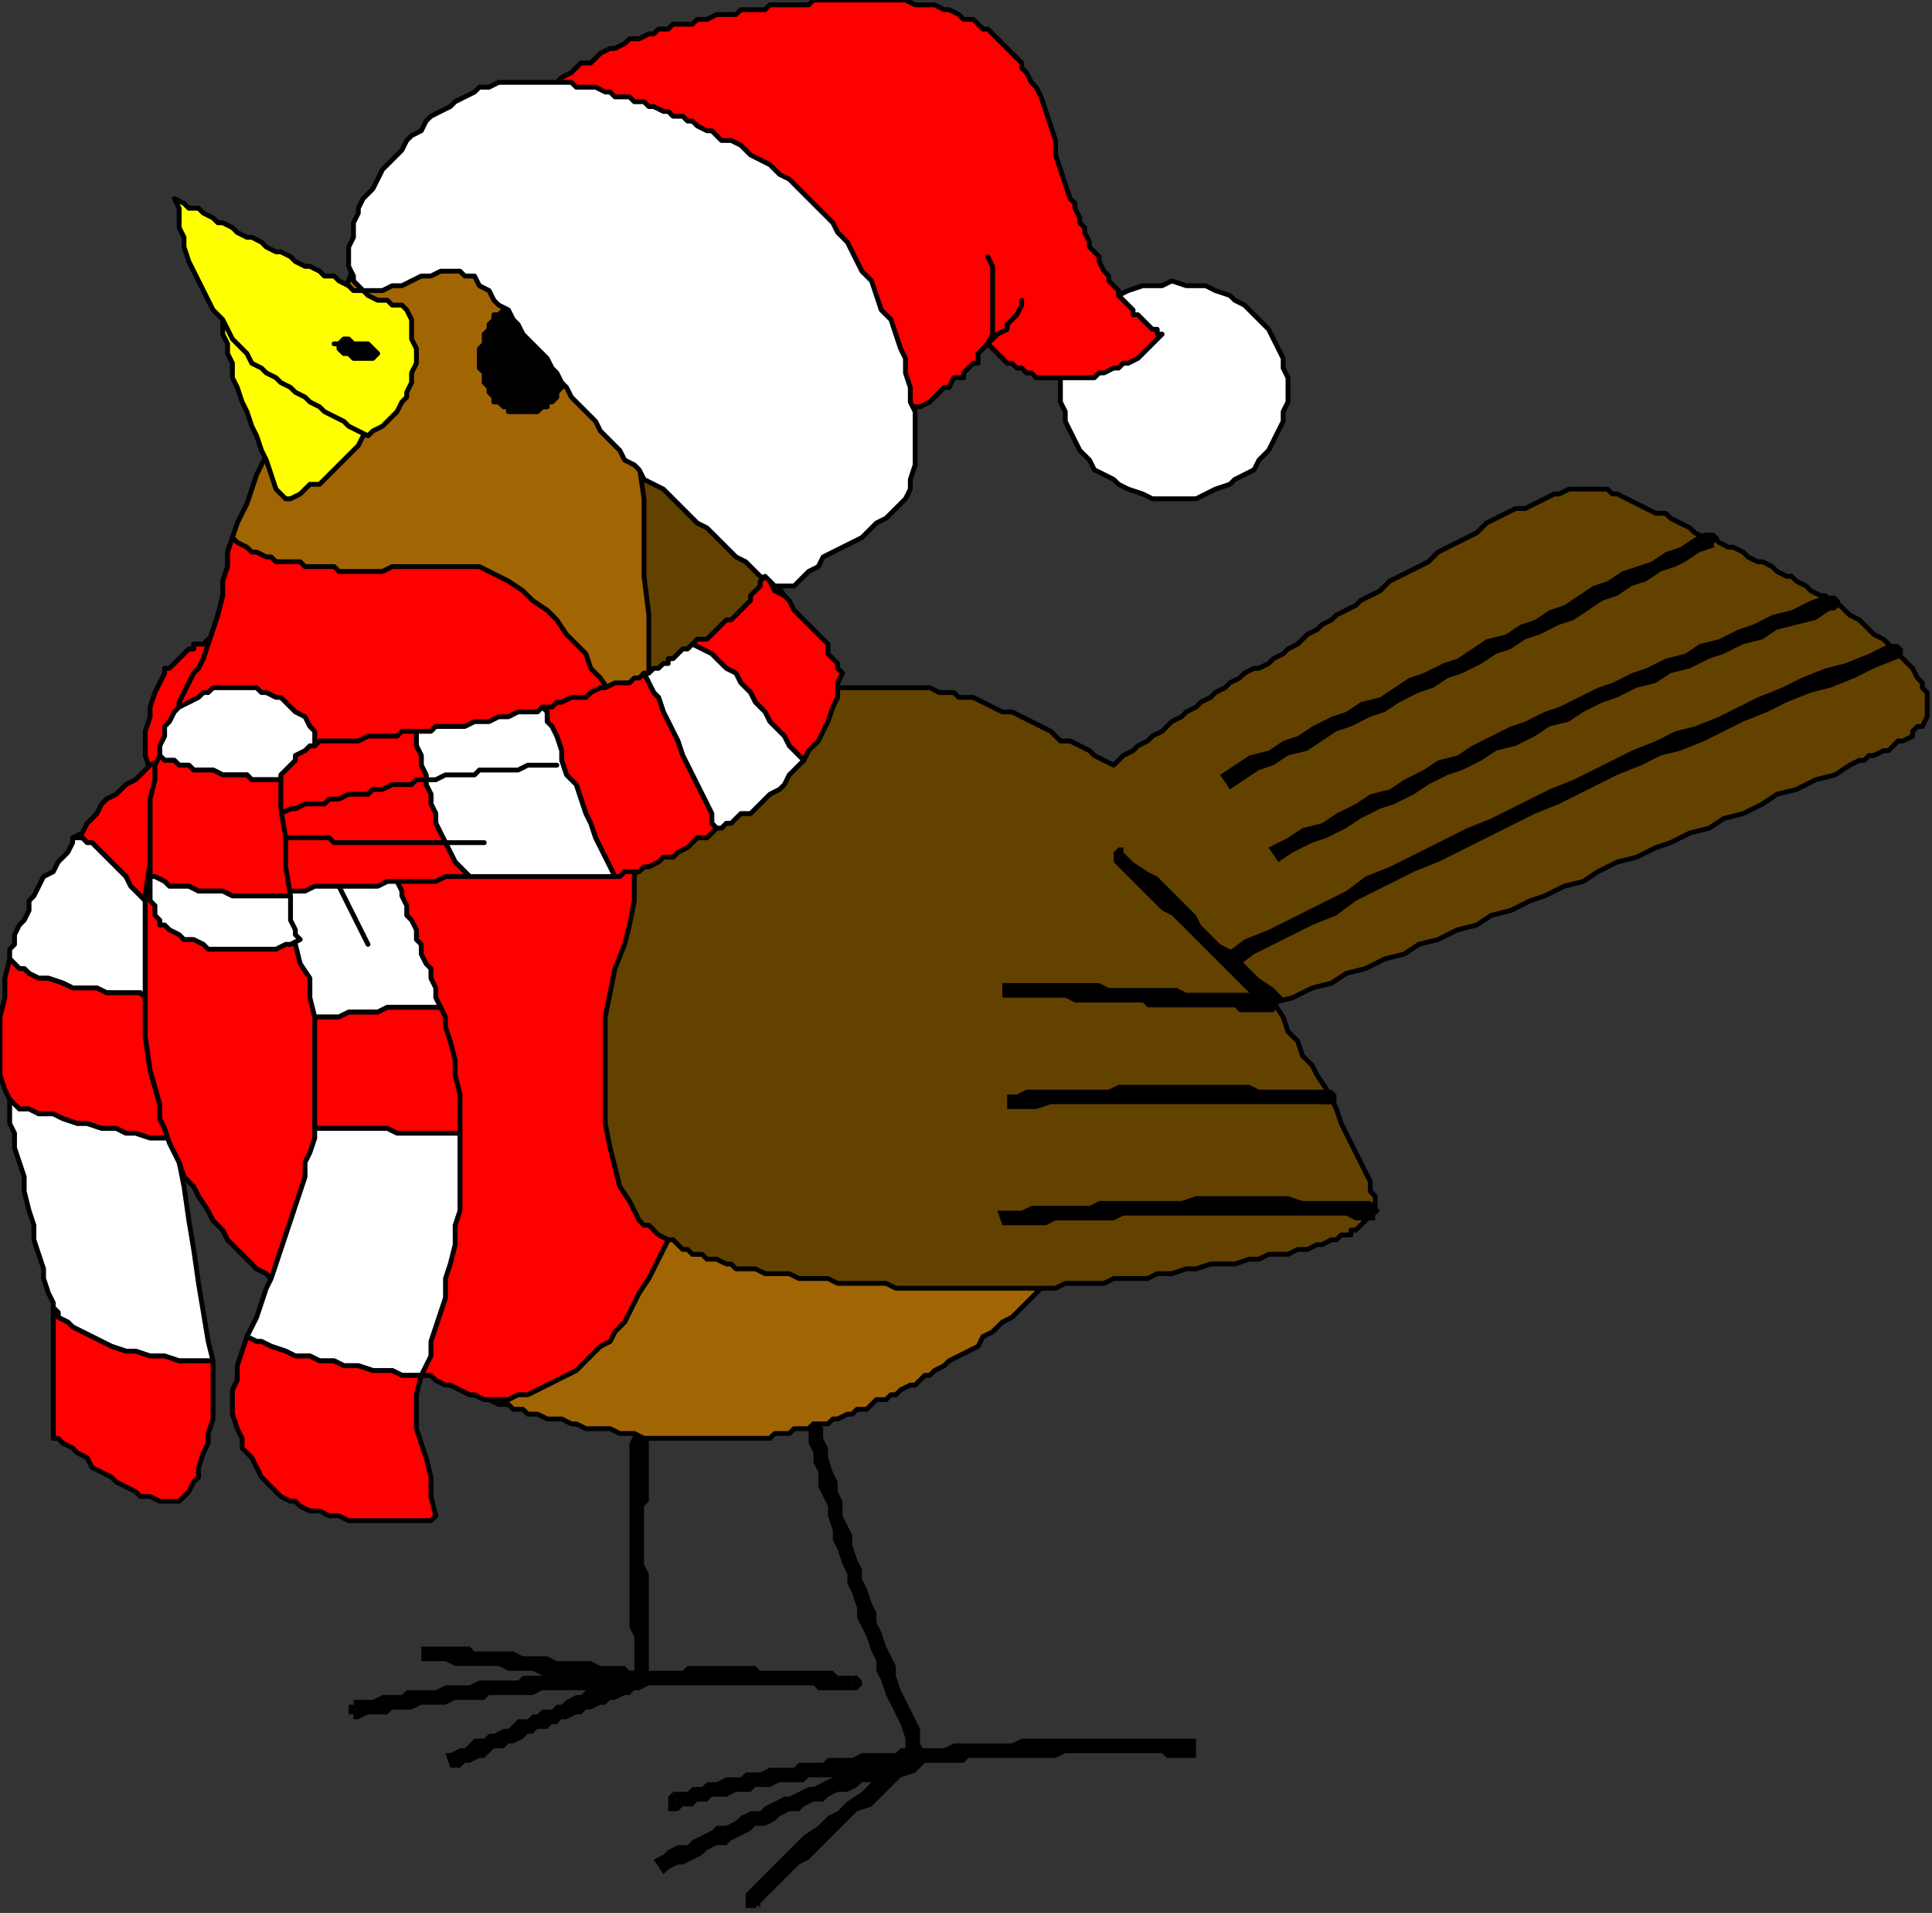 <?xml version="1.0" encoding="UTF-8" standalone="no"?>
<svg
   xmlns:dc="http://purl.org/dc/elements/1.1/"
   xmlns:cc="http://creativecommons.org/ns#"
   xmlns:rdf="http://www.w3.org/1999/02/22-rdf-syntax-ns#"
   xmlns:svg="http://www.w3.org/2000/svg"
   xmlns="http://www.w3.org/2000/svg"
   xmlns:sodipodi="http://sodipodi.sourceforge.net/DTD/sodipodi-0.dtd"
   xmlns:inkscape="http://www.inkscape.org/namespaces/inkscape"
   version="1.0"
   width="105.569mm"
   height="104.51mm"
   id="svg223"
   sodipodi:docname="XANIM030.WMF">
  <rect width="100%" height="100%" fill="#333333" stroke="none"/>
  <sodipodi:namedview
     pagecolor="#ffffff"
     bordercolor="#666666"
     borderopacity="1"
     objecttolerance="10"
     gridtolerance="10"
     guidetolerance="10"
     inkscape:pageopacity="0"
     inkscape:pageshadow="2"
     inkscape:window-width="640"
     inkscape:window-height="480"
     id="namedview225" />
  <defs
     id="defs3">
    <pattern
       id="WMFhbasepattern"
       patternUnits="userSpaceOnUse"
       width="6"
       height="6"
       x="0"
       y="0" />
  </defs>
  <path
     style="fill:#000000;fill-rule:evenodd;fill-opacity:1;stroke:none;"
     d="  M 169,290   L 169,289   L 168,289   L 168,289   L 167,289   L 166,289   L 166,289   L 166,290   L 166,291   L 169,290  z "
     id="path5" />
  <path
     style="fill:#000000;fill-rule:evenodd;fill-opacity:1;stroke:none;"
     d="  M 190,361   L 191,362   L 190,360   L 190,357   L 189,355   L 188,353   L 187,351   L 186,349   L 185,346   L 185,344   L 184,342   L 183,340   L 182,337   L 181,335   L 181,333   L 180,331   L 179,328   L 178,326   L 178,324   L 177,322   L 176,319   L 176,317   L 175,315   L 174,313   L 174,310   L 173,308   L 173,306   L 172,304   L 171,301   L 171,299   L 170,297   L 170,295   L 169,292   L 169,290   L 166,291   L 166,293   L 167,295   L 167,298   L 168,300   L 168,302   L 169,304   L 169,307   L 170,309   L 171,311   L 171,313   L 172,316   L 172,318   L 173,320   L 174,323   L 175,325   L 175,327   L 176,329   L 177,332   L 177,334   L 178,336   L 179,338   L 180,341   L 181,343   L 181,345   L 182,347   L 183,350   L 184,352   L 185,354   L 186,356   L 187,359   L 187,361   L 188,363   L 190,364   L 190,361  z "
     id="path7" />
  <path
     style="fill:#000000;fill-rule:evenodd;fill-opacity:1;stroke:none;"
     d="  M 247,359   L 245,359   L 243,359   L 242,359   L 240,359   L 238,359   L 236,359   L 234,359   L 232,359   L 231,359   L 229,359   L 227,359   L 225,359   L 223,359   L 222,359   L 220,359   L 218,359   L 216,359   L 214,359   L 213,359   L 211,359   L 209,360   L 207,360   L 205,360   L 204,360   L 202,360   L 200,360   L 198,360   L 197,360   L 195,361   L 193,361   L 191,361   L 190,361   L 190,364   L 192,364   L 193,364   L 195,364   L 197,364   L 199,364   L 200,363   L 202,363   L 204,363   L 206,363   L 208,363   L 209,363   L 211,363   L 213,363   L 214,363   L 216,363   L 218,363   L 220,362   L 222,362   L 223,362   L 225,362   L 227,362   L 229,362   L 231,362   L 232,362   L 234,362   L 236,362   L 238,362   L 240,362   L 241,363   L 243,363   L 245,363   L 247,363   L 247,359  z "
     id="path9" />
  <path
     style="fill:#000000;fill-rule:evenodd;fill-opacity:1;stroke:none;"
     d="  M 190,364   L 190,364   L 191,364   L 191,363   L 192,363   L 191,362   L 191,361   L 191,361   L 190,361   L 190,364  z "
     id="path11" />
  <path
     style="fill:#000000;fill-rule:evenodd;fill-opacity:1;stroke:none;"
     d="  M 139,370   L 138,371   L 138,371   L 138,372   L 138,373   L 138,373   L 138,374   L 139,374   L 140,374   L 139,370  z "
     id="path13" />
  <path
     style="fill:#000000;fill-rule:evenodd;fill-opacity:1;stroke:none;"
     d="  M 190,364   L 190,361   L 188,361   L 186,361   L 185,362   L 183,362   L 181,362   L 180,362   L 178,362   L 176,363   L 175,363   L 173,363   L 171,363   L 170,364   L 168,364   L 167,364   L 165,364   L 164,365   L 162,365   L 160,365   L 159,365   L 157,366   L 156,366   L 154,366   L 153,367   L 151,367   L 150,367   L 148,368   L 146,368   L 145,369   L 143,369   L 142,370   L 140,370   L 139,370   L 140,374   L 141,373   L 143,373   L 144,372   L 146,372   L 147,371   L 149,371   L 150,371   L 152,370   L 153,370   L 155,370   L 156,369   L 158,369   L 159,369   L 161,368   L 162,368   L 164,368   L 166,368   L 167,367   L 169,367   L 170,367   L 172,367   L 174,366   L 175,366   L 177,366   L 178,366   L 180,366   L 182,365   L 183,365   L 185,365   L 187,365   L 188,364   L 190,364   L 189,361   L 190,364  z "
     id="path15" />
  <path
     style="fill:#000000;fill-rule:evenodd;fill-opacity:1;stroke:none;"
     d="  M 137,387   L 138,386   L 140,385   L 141,385   L 143,384   L 145,383   L 146,382   L 148,381   L 150,381   L 151,380   L 153,379   L 155,378   L 156,377   L 158,377   L 160,376   L 161,375   L 163,374   L 165,374   L 166,373   L 168,372   L 170,372   L 171,371   L 173,370   L 175,370   L 177,369   L 178,368   L 180,368   L 182,367   L 183,366   L 185,366   L 187,365   L 189,365   L 190,364   L 189,361   L 188,361   L 186,362   L 184,363   L 182,363   L 181,364   L 179,364   L 177,365   L 175,366   L 174,366   L 172,367   L 170,368   L 168,369   L 167,369   L 165,370   L 163,371   L 162,371   L 160,372   L 158,373   L 157,374   L 155,374   L 153,375   L 152,376   L 150,377   L 148,377   L 147,378   L 145,379   L 143,380   L 142,381   L 140,381   L 138,382   L 137,383   L 135,384   L 137,387  z "
     id="path17" />
  <path
     style="fill:#000000;fill-rule:evenodd;fill-opacity:1;stroke:none;"
     d="  M 189,361   L 188,361   L 188,362   L 188,363   L 188,363   L 189,364   L 189,364   L 190,364   L 191,364   L 189,361  z "
     id="path19" />
  <path
     style="fill:#000000;fill-rule:evenodd;fill-opacity:1;stroke:none;"
     d="  M 154,391   L 154,392   L 154,392   L 154,393   L 154,394   L 155,394   L 156,394   L 156,394   L 157,393   L 154,391  z "
     id="path21" />
  <path
     style="fill:#000000;fill-rule:evenodd;fill-opacity:1;stroke:none;"
     d="  M 189,361   L 187,363   L 184,365   L 182,366   L 180,368   L 178,370   L 175,372   L 173,374   L 171,375   L 169,377   L 166,379   L 164,381   L 162,383   L 160,385   L 158,387   L 156,389   L 154,391   L 157,393   L 159,391   L 161,389   L 163,387   L 165,385   L 167,384   L 169,382   L 171,380   L 173,378   L 175,376   L 177,374   L 180,373   L 182,371   L 184,369   L 186,367   L 189,366   L 191,364   L 189,361  z "
     id="path23" />
  <path
     style="fill:#000000;fill-rule:evenodd;fill-opacity:1;stroke:none;"
     d="  M 157,394   L 157,393   L 157,392   L 157,392   L 157,391   L 156,391   L 156,391   L 155,391   L 155,391   L 157,394  z "
     id="path25" />
  <path
     style="fill:#000000;fill-rule:evenodd;fill-opacity:1;stroke:none;"
     d="  M 134,293   L 134,292   L 134,292   L 133,292   L 132,292   L 132,292   L 131,292   L 131,292   L 131,293   L 134,293  z "
     id="path27" />
  <path
     style="fill:#000000;fill-rule:evenodd;fill-opacity:1;stroke:none;"
     d="  M 134,346   L 134,345   L 134,343   L 134,341   L 134,340   L 134,338   L 134,336   L 134,334   L 134,333   L 134,331   L 134,330   L 134,328   L 134,326   L 134,325   L 133,323   L 133,321   L 133,319   L 133,318   L 133,316   L 133,314   L 133,313   L 133,311   L 134,310   L 134,308   L 134,306   L 134,305   L 134,303   L 134,301   L 134,300   L 134,298   L 134,296   L 134,295   L 134,293   L 131,293   L 131,295   L 131,296   L 130,298   L 130,300   L 130,301   L 130,303   L 130,305   L 130,306   L 130,308   L 130,310   L 130,311   L 130,313   L 130,314   L 130,316   L 130,318   L 130,319   L 130,321   L 130,323   L 130,325   L 130,326   L 130,328   L 130,330   L 130,331   L 130,333   L 130,335   L 130,336   L 131,338   L 131,340   L 131,341   L 131,343   L 131,345   L 131,347   L 134,346  z "
     id="path29" />
  <path
     style="fill:#000000;fill-rule:evenodd;fill-opacity:1;stroke:none;"
     d="  M 131,293   L 131,294   L 131,294   L 132,295   L 132,295   L 133,295   L 134,294   L 134,294   L 134,293   L 131,293  z "
     id="path31" />
  <path
     style="fill:#000000;fill-rule:evenodd;fill-opacity:1;stroke:none;"
     d="  M 176,349   L 177,349   L 177,349   L 178,348   L 178,347   L 178,347   L 177,346   L 177,346   L 176,346   L 176,349  z "
     id="path33" />
  <path
     style="fill:#000000;fill-rule:evenodd;fill-opacity:1;stroke:none;"
     d="  M 133,348   L 133,348   L 134,348   L 136,348   L 137,348   L 138,348   L 140,348   L 141,348   L 142,348   L 144,348   L 145,348   L 146,348   L 147,348   L 149,348   L 150,348   L 152,348   L 153,348   L 154,348   L 156,348   L 157,348   L 158,348   L 160,348   L 161,348   L 162,348   L 164,348   L 165,348   L 166,348   L 168,348   L 169,349   L 170,349   L 172,349   L 173,349   L 175,349   L 176,349   L 176,346   L 175,346   L 173,346   L 172,345   L 171,345   L 169,345   L 168,345   L 167,345   L 165,345   L 164,345   L 162,345   L 161,345   L 160,345   L 158,345   L 157,345   L 156,344   L 154,344   L 153,344   L 152,344   L 150,344   L 149,344   L 147,344   L 146,344   L 145,344   L 143,344   L 142,344   L 141,345   L 139,345   L 138,345   L 137,345   L 136,345   L 134,345   L 133,345   L 133,345   L 133,348  z "
     id="path35" />
  <path
     style="fill:#000000;fill-rule:evenodd;fill-opacity:1;stroke:none;"
     d="  M 87,343   L 88,343   L 90,343   L 91,343   L 92,343   L 94,344   L 95,344   L 96,344   L 98,344   L 99,344   L 100,344   L 102,344   L 103,344   L 105,345   L 106,345   L 107,345   L 109,345   L 110,345   L 112,346   L 113,346   L 115,346   L 116,346   L 117,346   L 119,346   L 120,347   L 122,347   L 123,347   L 125,347   L 126,347   L 128,348   L 130,348   L 131,348   L 133,348   L 133,345   L 132,345   L 130,345   L 129,344   L 127,344   L 125,344   L 124,344   L 122,343   L 121,343   L 119,343   L 118,343   L 116,343   L 115,343   L 113,342   L 112,342   L 111,342   L 109,342   L 108,342   L 106,341   L 105,341   L 104,341   L 102,341   L 101,341   L 99,341   L 98,341   L 97,340   L 95,340   L 94,340   L 93,340   L 91,340   L 90,340   L 89,340   L 87,340   L 87,343  z "
     id="path37" />
  <path
     style="fill:#000000;fill-rule:evenodd;fill-opacity:1;stroke:none;"
     d="  M 133,345   L 132,345   L 132,345   L 132,346   L 131,346   L 132,347   L 132,348   L 132,348   L 133,348   L 133,345  z "
     id="path39" />
  <path
     style="fill:#000000;fill-rule:evenodd;fill-opacity:1;stroke:none;"
     d="  M 73,351   L 73,352   L 72,352   L 72,353   L 72,353   L 72,354   L 73,354   L 73,355   L 74,355   L 73,351  z "
     id="path41" />
  <path
     style="fill:#000000;fill-rule:evenodd;fill-opacity:1;stroke:none;"
     d="  M 134,348   L 133,345   L 131,345   L 129,345   L 127,345   L 125,345   L 123,345   L 122,345   L 120,346   L 118,346   L 116,346   L 114,346   L 112,346   L 110,346   L 108,346   L 107,347   L 105,347   L 103,347   L 101,347   L 99,347   L 97,348   L 95,348   L 94,348   L 92,348   L 90,349   L 88,349   L 86,349   L 84,349   L 83,350   L 81,350   L 79,350   L 77,351   L 75,351   L 73,351   L 74,355   L 76,354   L 78,354   L 80,354   L 81,353   L 83,353   L 85,353   L 87,352   L 89,352   L 90,352   L 92,352   L 94,351   L 96,351   L 98,351   L 100,351   L 101,350   L 103,350   L 105,350   L 107,350   L 109,350   L 110,350   L 112,349   L 114,349   L 116,349   L 118,349   L 120,349   L 122,349   L 124,349   L 125,349   L 127,349   L 129,348   L 131,348   L 133,348   L 132,345   L 134,348  z "
     id="path43" />
  <path
     style="fill:#000000;fill-rule:evenodd;fill-opacity:1;stroke:none;"
     d="  M 93,365   L 95,365   L 96,364   L 97,364   L 99,363   L 100,363   L 101,362   L 102,361   L 104,361   L 105,360   L 106,360   L 108,359   L 109,358   L 110,358   L 111,357   L 113,357   L 114,356   L 115,356   L 116,355   L 117,355   L 119,354   L 120,354   L 121,353   L 122,353   L 124,352   L 125,352   L 126,351   L 127,351   L 129,350   L 130,350   L 131,349   L 132,349   L 134,348   L 132,345   L 131,346   L 130,346   L 129,346   L 127,347   L 126,347   L 125,348   L 124,348   L 122,349   L 121,349   L 120,350   L 119,350   L 117,351   L 116,352   L 115,352   L 114,353   L 112,353   L 111,354   L 110,354   L 109,355   L 107,355   L 106,356   L 105,357   L 104,357   L 102,358   L 101,358   L 100,359   L 98,359   L 97,360   L 96,361   L 95,361   L 93,362   L 92,362   L 93,365  z "
     id="path45" />
  <path
     style="fill:#000000;fill-rule:evenodd;fill-opacity:1;stroke:none;"
     d="  M 132,345   L 132,346   L 131,346   L 131,347   L 132,347   L 132,348   L 132,348   L 133,348   L 134,348   L 132,345  z "
     id="path47" />
  <path
     style="fill:#ff0000;fill-rule:evenodd;fill-opacity:1;stroke:none;"
     d="  M 45,132   L 44,132   L 43,132   L 43,132   L 42,133   L 41,133   L 40,133   L 40,134   L 39,134   L 38,135   L 38,135   L 37,136   L 36,137   L 36,137   L 35,138   L 34,138   L 34,139   L 33,141   L 32,143   L 31,146   L 31,148   L 30,151   L 30,154   L 30,156   L 31,159   L 31,160   L 31,161   L 31,162   L 32,164   L 32,165   L 33,166   L 34,167   L 35,168   L 35,166   L 36,164   L 37,161   L 37,159   L 38,157   L 38,155   L 39,153   L 40,150   L 40,148   L 41,146   L 42,144   L 42,141   L 43,139   L 43,137   L 44,135   L 45,132  z "
     id="path49" />
  <path
     style="fill:none;stroke:#000000;stroke-width:1px;stroke-linecap:round;stroke-linejoin:round;stroke-miterlimit:4;stroke-dasharray:none;stroke-opacity:1;"
     d="  M 45,132   L 44,132   L 43,132   L 43,132   L 42,133   L 41,133   L 40,133   L 40,134   L 39,134   L 38,135   L 38,135   L 37,136   L 36,137   L 36,137   L 35,138   L 34,138   L 34,139   L 33,141   L 32,143   L 31,146   L 31,148   L 30,151   L 30,154   L 30,156   L 31,159   L 31,160   L 31,161   L 31,162   L 32,164   L 32,165   L 33,166   L 34,167   L 35,168   L 35,166   L 36,164   L 37,161   L 37,159   L 38,157   L 38,155   L 39,153   L 40,150   L 40,148   L 41,146   L 42,144   L 42,141   L 43,139   L 43,137   L 44,135   L 45,132  "
     id="path51" />
  <path
     style="fill:#ff0000;fill-rule:evenodd;fill-opacity:1;stroke:none;"
     d="  M 35,155   L 34,156   L 33,157   L 31,158   L 30,159   L 29,160   L 28,161   L 26,162   L 25,163   L 24,164   L 22,165   L 21,166   L 20,168   L 19,169   L 18,170   L 17,172   L 15,173   L 17,173   L 18,174   L 19,174   L 20,175   L 21,176   L 22,177   L 23,178   L 24,179   L 25,180   L 26,181   L 27,183   L 28,184   L 29,185   L 30,186   L 31,186   L 32,187   L 33,183   L 33,179   L 34,175   L 34,171   L 34,167   L 35,163   L 35,159   L 35,155  z "
     id="path53" />
  <path
     style="fill:none;stroke:#000000;stroke-width:1px;stroke-linecap:round;stroke-linejoin:round;stroke-miterlimit:4;stroke-dasharray:none;stroke-opacity:1;"
     d="  M 35,155   L 34,156   L 33,157   L 31,158   L 30,159   L 29,160   L 28,161   L 26,162   L 25,163   L 24,164   L 22,165   L 21,166   L 20,168   L 19,169   L 18,170   L 17,172   L 15,173   L 17,173   L 18,174   L 19,174   L 20,175   L 21,176   L 22,177   L 23,178   L 24,179   L 25,180   L 26,181   L 27,183   L 28,184   L 29,185   L 30,186   L 31,186   L 32,187   L 33,183   L 33,179   L 34,175   L 34,171   L 34,167   L 35,163   L 35,159   L 35,155  "
     id="path55" />
  <path
     style="fill:#ffffff;fill-rule:evenodd;fill-opacity:1;stroke:none;"
     d="  M 2,198   L 2,196   L 3,195   L 3,193   L 4,191   L 5,190   L 6,188   L 6,186   L 7,185   L 8,183   L 9,181   L 11,180   L 12,178   L 13,177   L 14,176   L 15,174   L 15,173   L 17,173   L 18,174   L 19,174   L 20,175   L 21,176   L 22,177   L 23,178   L 24,179   L 25,180   L 26,181   L 27,183   L 28,184   L 29,185   L 30,186   L 31,186   L 32,187   L 32,191   L 32,195   L 32,200   L 32,206   L 30,206   L 29,205   L 27,205   L 25,205   L 22,205   L 20,204   L 18,204   L 15,204   L 13,203   L 10,202   L 8,202   L 6,201   L 5,200   L 4,200   L 3,199   L 2,198  z "
     id="path57" />
  <path
     style="fill:none;stroke:#000000;stroke-width:1px;stroke-linecap:round;stroke-linejoin:round;stroke-miterlimit:4;stroke-dasharray:none;stroke-opacity:1;"
     d="  M 2,198   L 2,196   L 3,195   L 3,193   L 4,191   L 5,190   L 6,188   L 6,186   L 7,185   L 8,183   L 9,181   L 11,180   L 12,178   L 13,177   L 14,176   L 15,174   L 15,173   L 17,173   L 18,174   L 19,174   L 20,175   L 21,176   L 22,177   L 23,178   L 24,179   L 25,180   L 26,181   L 27,183   L 28,184   L 29,185   L 30,186   L 31,186   L 32,187   L 32,191   L 32,195   L 32,200   L 32,206   L 30,206   L 29,205   L 27,205   L 25,205   L 22,205   L 20,204   L 18,204   L 15,204   L 13,203   L 10,202   L 8,202   L 6,201   L 5,200   L 4,200   L 3,199   L 2,198  "
     id="path59" />
  <path
     style="fill:#ff0000;fill-rule:evenodd;fill-opacity:1;stroke:none;"
     d="  M 2,198   L 1,202   L 1,206   L 0,210   L 0,214   L 0,218   L 0,222   L 1,225   L 2,227   L 3,228   L 4,229   L 6,229   L 8,230   L 11,230   L 13,231   L 16,232   L 18,232   L 21,233   L 24,233   L 26,234   L 28,234   L 31,235   L 33,235   L 35,235   L 36,235   L 36,232   L 35,228   L 34,224   L 34,220   L 33,216   L 32,212   L 32,209   L 32,206   L 30,206   L 29,205   L 27,205   L 25,205   L 22,205   L 20,204   L 18,204   L 15,204   L 13,203   L 10,202   L 8,202   L 6,201   L 5,200   L 4,200   L 3,199   L 2,198  z "
     id="path61" />
  <path
     style="fill:none;stroke:#000000;stroke-width:1px;stroke-linecap:round;stroke-linejoin:round;stroke-miterlimit:4;stroke-dasharray:none;stroke-opacity:1;"
     d="  M 2,198   L 1,202   L 1,206   L 0,210   L 0,214   L 0,218   L 0,222   L 1,225   L 2,227   L 3,228   L 4,229   L 6,229   L 8,230   L 11,230   L 13,231   L 16,232   L 18,232   L 21,233   L 24,233   L 26,234   L 28,234   L 31,235   L 33,235   L 35,235   L 36,235   L 36,232   L 35,228   L 34,224   L 34,220   L 33,216   L 32,212   L 32,209   L 32,206   L 30,206   L 29,205   L 27,205   L 25,205   L 22,205   L 20,204   L 18,204   L 15,204   L 13,203   L 10,202   L 8,202   L 6,201   L 5,200   L 4,200   L 3,199   L 2,198  "
     id="path63" />
  <path
     style="fill:#ffffff;fill-rule:evenodd;fill-opacity:1;stroke:none;"
     d="  M 11,270   L 11,269   L 10,267   L 9,264   L 9,262   L 8,259   L 7,256   L 7,253   L 6,250   L 5,246   L 5,243   L 4,240   L 3,237   L 3,234   L 2,232   L 2,229   L 2,227   L 3,228   L 4,229   L 6,229   L 8,230   L 11,230   L 13,231   L 16,232   L 18,232   L 21,233   L 24,233   L 26,234   L 28,234   L 31,235   L 33,235   L 35,235   L 36,235   L 37,240   L 38,245   L 39,252   L 40,258   L 41,265   L 42,271   L 43,277   L 44,281   L 42,281   L 39,281   L 37,281   L 34,280   L 31,280   L 28,279   L 26,279   L 23,278   L 21,277   L 19,276   L 17,275   L 15,274   L 14,273   L 12,272   L 12,271   L 11,270  z "
     id="path65" />
  <path
     style="fill:none;stroke:#000000;stroke-width:1px;stroke-linecap:round;stroke-linejoin:round;stroke-miterlimit:4;stroke-dasharray:none;stroke-opacity:1;"
     d="  M 11,270   L 11,269   L 10,267   L 9,264   L 9,262   L 8,259   L 7,256   L 7,253   L 6,250   L 5,246   L 5,243   L 4,240   L 3,237   L 3,234   L 2,232   L 2,229   L 2,227   L 3,228   L 4,229   L 6,229   L 8,230   L 11,230   L 13,231   L 16,232   L 18,232   L 21,233   L 24,233   L 26,234   L 28,234   L 31,235   L 33,235   L 35,235   L 36,235   L 37,240   L 38,245   L 39,252   L 40,258   L 41,265   L 42,271   L 43,277   L 44,281   L 42,281   L 39,281   L 37,281   L 34,280   L 31,280   L 28,279   L 26,279   L 23,278   L 21,277   L 19,276   L 17,275   L 15,274   L 14,273   L 12,272   L 12,271   L 11,270  "
     id="path67" />
  <path
     style="fill:#ff0000;fill-rule:evenodd;fill-opacity:1;stroke:none;"
     d="  M 11,270   L 11,277   L 11,285   L 11,292   L 11,297   L 12,297   L 13,298   L 15,299   L 16,300   L 18,301   L 19,303   L 21,304   L 23,305   L 24,306   L 26,307   L 28,308   L 29,309   L 31,309   L 33,310   L 34,310   L 36,310   L 37,310   L 38,309   L 39,308   L 40,306   L 41,305   L 41,303   L 42,300   L 43,298   L 43,296   L 44,293   L 44,291   L 44,288   L 44,286   L 44,284   L 44,282   L 44,281   L 42,281   L 39,281   L 37,281   L 34,280   L 31,280   L 28,279   L 26,279   L 23,278   L 21,277   L 19,276   L 17,275   L 15,274   L 14,273   L 12,272   L 12,271   L 11,270  z "
     id="path69" />
  <path
     style="fill:none;stroke:#000000;stroke-width:1px;stroke-linecap:round;stroke-linejoin:round;stroke-miterlimit:4;stroke-dasharray:none;stroke-opacity:1;"
     d="  M 11,270   L 11,277   L 11,285   L 11,292   L 11,297   L 12,297   L 13,298   L 15,299   L 16,300   L 18,301   L 19,303   L 21,304   L 23,305   L 24,306   L 26,307   L 28,308   L 29,309   L 31,309   L 33,310   L 34,310   L 36,310   L 37,310   L 38,309   L 39,308   L 40,306   L 41,305   L 41,303   L 42,300   L 43,298   L 43,296   L 44,293   L 44,291   L 44,288   L 44,286   L 44,284   L 44,282   L 44,281   L 42,281   L 39,281   L 37,281   L 34,280   L 31,280   L 28,279   L 26,279   L 23,278   L 21,277   L 19,276   L 17,275   L 15,274   L 14,273   L 12,272   L 12,271   L 11,270  "
     id="path71" />
  <path
     style="fill:#ffffff;fill-rule:evenodd;fill-opacity:1;stroke:none;"
     d="  M 242,58   L 240,59   L 238,59   L 236,59   L 233,60   L 231,61   L 230,62   L 228,63   L 226,65   L 225,66   L 223,68   L 222,70   L 221,72   L 220,74   L 220,76   L 219,78   L 219,81   L 219,83   L 220,85   L 220,87   L 221,89   L 222,91   L 223,93   L 225,95   L 226,97   L 228,98   L 230,99   L 231,100   L 233,101   L 236,102   L 238,103   L 240,103   L 242,103   L 245,103   L 247,103   L 249,102   L 251,101   L 254,100   L 255,99   L 257,98   L 259,97   L 260,95   L 262,93   L 263,91   L 264,89   L 265,87   L 265,85   L 266,83   L 266,81   L 266,78   L 265,76   L 265,74   L 264,72   L 263,70   L 262,68   L 260,66   L 259,65   L 257,63   L 255,62   L 254,61   L 251,60   L 249,59   L 247,59   L 245,59   L 242,58  z "
     id="path73" />
  <path
     style="fill:none;stroke:#000000;stroke-width:1px;stroke-linecap:round;stroke-linejoin:round;stroke-miterlimit:4;stroke-dasharray:none;stroke-opacity:1;"
     d="  M 242,58   L 240,59   L 238,59   L 236,59   L 233,60   L 231,61   L 230,62   L 228,63   L 226,65   L 225,66   L 223,68   L 222,70   L 221,72   L 220,74   L 220,76   L 219,78   L 219,81   L 219,83   L 220,85   L 220,87   L 221,89   L 222,91   L 223,93   L 225,95   L 226,97   L 228,98   L 230,99   L 231,100   L 233,101   L 236,102   L 238,103   L 240,103   L 242,103   L 245,103   L 247,103   L 249,102   L 251,101   L 254,100   L 255,99   L 257,98   L 259,97   L 260,95   L 262,93   L 263,91   L 264,89   L 265,87   L 265,85   L 266,83   L 266,81   L 266,78   L 265,76   L 265,74   L 264,72   L 263,70   L 262,68   L 260,66   L 259,65   L 257,63   L 255,62   L 254,61   L 251,60   L 249,59   L 247,59   L 245,59   L 242,58  "
     id="path75" />
  <path
     style="fill:#a16603;fill-rule:evenodd;fill-opacity:1;stroke:none;"
     d="  M 224,257   L 223,258   L 221,260   L 220,262   L 218,263   L 216,265   L 214,267   L 213,268   L 211,270   L 209,272   L 207,273   L 205,275   L 203,276   L 202,278   L 200,279   L 198,280   L 196,281   L 195,282   L 193,283   L 192,284   L 191,284   L 190,285   L 189,286   L 188,286   L 186,287   L 185,288   L 184,288   L 183,289   L 181,289   L 180,290   L 179,291   L 177,291   L 176,292   L 175,292   L 173,293   L 172,293   L 171,294   L 169,294   L 168,294   L 167,295   L 165,295   L 164,295   L 163,296   L 161,296   L 160,296   L 159,297   L 157,297   L 156,297   L 154,297   L 153,297   L 151,297   L 150,297   L 148,297   L 146,297   L 144,297   L 143,297   L 141,297   L 139,297   L 138,297   L 136,297   L 134,297   L 133,297   L 131,296   L 129,296   L 128,296   L 126,295   L 124,295   L 123,295   L 121,295   L 119,294   L 118,294   L 116,293   L 114,293   L 113,293   L 111,292   L 109,292   L 108,291   L 106,291   L 105,290   L 103,290   L 101,289   L 100,289   L 98,288   L 97,288   L 95,287   L 93,286   L 92,286   L 90,285   L 89,284   L 87,284   L 86,283   L 84,282   L 83,282   L 81,281   L 80,280   L 78,279   L 77,279   L 75,278   L 74,277   L 72,276   L 71,275   L 69,274   L 68,273   L 67,272   L 65,271   L 64,271   L 62,270   L 61,268   L 60,268   L 58,266   L 57,265   L 56,264   L 55,263   L 53,262   L 51,260   L 49,258   L 47,256   L 46,254   L 44,252   L 43,250   L 41,247   L 40,245   L 38,243   L 37,240   L 36,238   L 35,236   L 34,233   L 33,231   L 33,228   L 31,221   L 30,214   L 30,207   L 30,200   L 30,192   L 30,185   L 31,178   L 31,171   L 32,168   L 32,166   L 32,164   L 33,161   L 33,159   L 34,156   L 34,154   L 35,152   L 36,150   L 37,147   L 37,145   L 38,143   L 39,141   L 40,139   L 41,138   L 42,136   L 43,133   L 44,130   L 45,127   L 46,123   L 46,120   L 47,117   L 47,114   L 48,111   L 49,108   L 51,104   L 52,101   L 53,98   L 55,94   L 56,91   L 58,87   L 59,84   L 61,81   L 62,78   L 64,74   L 65,71   L 67,68   L 68,64   L 70,61   L 72,58   L 73,55   L 75,53   L 76,51   L 78,49   L 79,48   L 81,46   L 83,45   L 85,44   L 86,43   L 88,43   L 90,42   L 92,42   L 94,42   L 97,42   L 99,42   L 101,42   L 103,45   L 105,47   L 107,50   L 109,53   L 111,55   L 113,58   L 116,60   L 118,63   L 120,66   L 122,68   L 124,71   L 126,73   L 128,76   L 130,79   L 132,81   L 134,84   L 135,86   L 135,87   L 136,89   L 137,91   L 137,92   L 138,94   L 139,96   L 140,97   L 140,99   L 141,101   L 142,103   L 143,104   L 143,106   L 144,108   L 145,109   L 145,111   L 148,116   L 150,120   L 153,125   L 155,129   L 157,134   L 160,138   L 162,143   L 165,147   L 167,152   L 170,156   L 172,161   L 175,166   L 177,170   L 180,175   L 182,179   L 185,184   L 187,188   L 190,193   L 193,198   L 195,202   L 198,207   L 200,211   L 202,216   L 205,220   L 208,225   L 210,230   L 212,234   L 215,239   L 217,243   L 220,248   L 222,252   L 224,257  z "
     id="path77" />
  <path
     style="fill:none;stroke:#000000;stroke-width:1px;stroke-linecap:round;stroke-linejoin:round;stroke-miterlimit:4;stroke-dasharray:none;stroke-opacity:1;"
     d="  M 224,257   L 223,258   L 221,260   L 220,262   L 218,263   L 216,265   L 214,267   L 213,268   L 211,270   L 209,272   L 207,273   L 205,275   L 203,276   L 202,278   L 200,279   L 198,280   L 196,281   L 195,282   L 193,283   L 192,284   L 191,284   L 190,285   L 189,286   L 188,286   L 186,287   L 185,288   L 184,288   L 183,289   L 181,289   L 180,290   L 179,291   L 177,291   L 176,292   L 175,292   L 173,293   L 172,293   L 171,294   L 169,294   L 168,294   L 167,295   L 165,295   L 164,295   L 163,296   L 161,296   L 160,296   L 159,297   L 157,297   L 156,297   L 154,297   L 153,297   L 151,297   L 150,297   L 148,297   L 146,297   L 144,297   L 143,297   L 141,297   L 139,297   L 138,297   L 136,297   L 134,297   L 133,297   L 131,296   L 129,296   L 128,296   L 126,295   L 124,295   L 123,295   L 121,295   L 119,294   L 118,294   L 116,293   L 114,293   L 113,293   L 111,292   L 109,292   L 108,291   L 106,291   L 105,290   L 103,290   L 101,289   L 100,289   L 98,288   L 97,288   L 95,287   L 93,286   L 92,286   L 90,285   L 89,284   L 87,284   L 86,283   L 84,282   L 83,282   L 81,281   L 80,280   L 78,279   L 77,279   L 75,278   L 74,277   L 72,276   L 71,275   L 69,274   L 68,273   L 67,272   L 65,271   L 64,271   L 62,270   L 61,268   L 60,268   L 58,266   L 57,265   L 56,264   L 55,263   L 53,262   L 51,260   L 49,258   L 47,256   L 46,254   L 44,252   L 43,250   L 41,247   L 40,245   L 38,243   L 37,240   L 36,238   L 35,236   L 34,233   L 33,231   L 33,228   L 31,221   L 30,214   L 30,207   L 30,200   L 30,192   L 30,185   L 31,178   L 31,171   L 32,168   L 32,166   L 32,164   L 33,161   L 33,159   L 34,156   L 34,154   L 35,152   L 36,150   L 37,147   L 37,145   L 38,143   L 39,141   L 40,139   L 41,138   L 42,136   L 43,133   L 44,130   L 45,127   L 46,123   L 46,120   L 47,117   L 47,114   L 48,111   L 49,108   L 51,104   L 52,101   L 53,98   L 55,94   L 56,91   L 58,87   L 59,84   L 61,81   L 62,78   L 64,74   L 65,71   L 67,68   L 68,64   L 70,61   L 72,58   L 73,55   L 75,53   L 76,51   L 78,49   L 79,48   L 81,46   L 83,45   L 85,44   L 86,43   L 88,43   L 90,42   L 92,42   L 94,42   L 97,42   L 99,42   L 101,42   L 103,45   L 105,47   L 107,50   L 109,53   L 111,55   L 113,58   L 116,60   L 118,63   L 120,66   L 122,68   L 124,71   L 126,73   L 128,76   L 130,79   L 132,81   L 134,84   L 135,86   L 135,87   L 136,89   L 137,91   L 137,92   L 138,94   L 139,96   L 140,97   L 140,99   L 141,101   L 142,103   L 143,104   L 143,106   L 144,108   L 145,109   L 145,111   L 148,116   L 150,120   L 153,125   L 155,129   L 157,134   L 160,138   L 162,143   L 165,147   L 167,152   L 170,156   L 172,161   L 175,166   L 177,170   L 180,175   L 182,179   L 185,184   L 187,188   L 190,193   L 193,198   L 195,202   L 198,207   L 200,211   L 202,216   L 205,220   L 208,225   L 210,230   L 212,234   L 215,239   L 217,243   L 220,248   L 222,252   L 224,257  "
     id="path79" />
  <path
     style="fill:#ff0000;fill-rule:evenodd;fill-opacity:1;stroke:none;"
     d="  M 101,289   L 100,289   L 98,288   L 97,288   L 95,287   L 93,286   L 92,286   L 90,285   L 89,284   L 87,284   L 86,283   L 84,282   L 83,282   L 81,281   L 80,280   L 78,279   L 77,278   L 75,278   L 74,277   L 72,276   L 71,275   L 69,274   L 68,273   L 67,272   L 65,271   L 64,271   L 62,269   L 61,268   L 60,268   L 58,266   L 57,265   L 56,264   L 55,263   L 53,262   L 51,260   L 49,258   L 47,256   L 46,254   L 44,252   L 43,250   L 41,247   L 40,245   L 38,243   L 37,240   L 36,238   L 35,236   L 34,233   L 33,231   L 33,228   L 31,221   L 30,214   L 30,207   L 30,200   L 30,192   L 30,185   L 31,178   L 31,171   L 32,168   L 32,166   L 32,164   L 33,161   L 33,159   L 34,156   L 34,154   L 35,152   L 36,150   L 37,147   L 37,145   L 38,143   L 39,141   L 40,139   L 41,138   L 42,136   L 43,133   L 44,130   L 45,127   L 46,123   L 46,120   L 47,117   L 47,114   L 48,111   L 49,112   L 51,113   L 52,114   L 53,114   L 55,115   L 56,115   L 57,116   L 59,116   L 60,116   L 62,116   L 63,117   L 65,117   L 66,117   L 67,117   L 69,117   L 70,118   L 72,118   L 74,118   L 76,118   L 79,118   L 81,117   L 83,117   L 85,117   L 87,117   L 89,117   L 91,117   L 93,117   L 95,117   L 97,117   L 99,117   L 101,118   L 103,119   L 105,120   L 108,122   L 110,124   L 113,126   L 115,128   L 117,131   L 119,133   L 121,135   L 122,138   L 124,140   L 126,143   L 128,146   L 129,148   L 131,151   L 132,154   L 134,157   L 136,160   L 138,164   L 140,168   L 141,171   L 143,174   L 144,178   L 146,181   L 147,185   L 148,188   L 149,192   L 150,196   L 150,199   L 150,203   L 151,207   L 151,211   L 151,215   L 150,219   L 150,222   L 149,226   L 149,229   L 148,233   L 147,236   L 146,239   L 144,243   L 143,246   L 142,250   L 140,253   L 138,256   L 136,260   L 134,264   L 132,267   L 130,271   L 129,273   L 127,275   L 126,277   L 124,278   L 122,280   L 121,281   L 119,283   L 117,284   L 115,285   L 113,286   L 111,287   L 109,288   L 107,288   L 105,289   L 103,289   L 101,289  z "
     id="path81" />
  <path
     style="fill:none;stroke:#000000;stroke-width:1px;stroke-linecap:round;stroke-linejoin:round;stroke-miterlimit:4;stroke-dasharray:none;stroke-opacity:1;"
     d="  M 101,289   L 100,289   L 98,288   L 97,288   L 95,287   L 93,286   L 92,286   L 90,285   L 89,284   L 87,284   L 86,283   L 84,282   L 83,282   L 81,281   L 80,280   L 78,279   L 77,278   L 75,278   L 74,277   L 72,276   L 71,275   L 69,274   L 68,273   L 67,272   L 65,271   L 64,271   L 62,269   L 61,268   L 60,268   L 58,266   L 57,265   L 56,264   L 55,263   L 53,262   L 51,260   L 49,258   L 47,256   L 46,254   L 44,252   L 43,250   L 41,247   L 40,245   L 38,243   L 37,240   L 36,238   L 35,236   L 34,233   L 33,231   L 33,228   L 31,221   L 30,214   L 30,207   L 30,200   L 30,192   L 30,185   L 31,178   L 31,171   L 32,168   L 32,166   L 32,164   L 33,161   L 33,159   L 34,156   L 34,154   L 35,152   L 36,150   L 37,147   L 37,145   L 38,143   L 39,141   L 40,139   L 41,138   L 42,136   L 43,133   L 44,130   L 45,127   L 46,123   L 46,120   L 47,117   L 47,114   L 48,111   L 49,112   L 51,113   L 52,114   L 53,114   L 55,115   L 56,115   L 57,116   L 59,116   L 60,116   L 62,116   L 63,117   L 65,117   L 66,117   L 67,117   L 69,117   L 70,118   L 72,118   L 74,118   L 76,118   L 79,118   L 81,117   L 83,117   L 85,117   L 87,117   L 89,117   L 91,117   L 93,117   L 95,117   L 97,117   L 99,117   L 101,118   L 103,119   L 105,120   L 108,122   L 110,124   L 113,126   L 115,128   L 117,131   L 119,133   L 121,135   L 122,138   L 124,140   L 126,143   L 128,146   L 129,148   L 131,151   L 132,154   L 134,157   L 136,160   L 138,164   L 140,168   L 141,171   L 143,174   L 144,178   L 146,181   L 147,185   L 148,188   L 149,192   L 150,196   L 150,199   L 150,203   L 151,207   L 151,211   L 151,215   L 150,219   L 150,222   L 149,226   L 149,229   L 148,233   L 147,236   L 146,239   L 144,243   L 143,246   L 142,250   L 140,253   L 138,256   L 136,260   L 134,264   L 132,267   L 130,271   L 129,273   L 127,275   L 126,277   L 124,278   L 122,280   L 121,281   L 119,283   L 117,284   L 115,285   L 113,286   L 111,287   L 109,288   L 107,288   L 105,289   L 103,289   L 101,289  "
     id="path83" />
  <path
     style="fill:#634200;fill-rule:evenodd;fill-opacity:1;stroke:none;"
     d="  M 131,72   L 132,80   L 132,88   L 132,96   L 133,103   L 133,111   L 133,119   L 134,127   L 134,135   L 134,140   L 134,146   L 133,152   L 133,158   L 133,164   L 132,170   L 132,176   L 131,181   L 131,186   L 130,191   L 129,195   L 127,200   L 126,205   L 125,210   L 125,214   L 125,219   L 125,223   L 125,228   L 125,232   L 126,237   L 127,241   L 128,245   L 130,248   L 132,252   L 133,253   L 134,253   L 135,254   L 136,255   L 138,256   L 139,256   L 140,257   L 141,258   L 142,258   L 143,259   L 145,259   L 146,260   L 147,260   L 148,260   L 150,261   L 151,261   L 152,262   L 154,262   L 155,262   L 156,262   L 158,263   L 159,263   L 160,263   L 162,263   L 163,263   L 165,264   L 166,264   L 167,264   L 169,264   L 170,264   L 171,264   L 173,265   L 175,265   L 177,265   L 179,265   L 181,265   L 183,265   L 185,266   L 187,266   L 189,266   L 191,266   L 193,266   L 195,266   L 197,266   L 199,266   L 201,266   L 204,266   L 206,266   L 208,266   L 210,266   L 212,266   L 214,266   L 216,266   L 218,266   L 220,265   L 222,265   L 224,265   L 226,265   L 228,265   L 230,264   L 233,264   L 235,264   L 237,264   L 239,263   L 242,263   L 245,262   L 247,262   L 250,261   L 253,261   L 255,261   L 258,260   L 260,260   L 262,259   L 264,259   L 266,259   L 268,258   L 270,258   L 272,257   L 273,257   L 275,256   L 276,256   L 277,255   L 279,255   L 279,254   L 280,254   L 281,253   L 282,252   L 282,252   L 283,251   L 283,250   L 284,249   L 284,248   L 284,247   L 283,246   L 283,245   L 283,244   L 282,242   L 281,240   L 280,238   L 279,236   L 278,234   L 277,232   L 276,229   L 275,227   L 274,225   L 272,222   L 271,220   L 269,218   L 268,215   L 266,213   L 265,210   L 263,207   L 267,206   L 271,204   L 275,203   L 278,201   L 282,200   L 286,198   L 290,197   L 293,195   L 297,194   L 301,192   L 305,191   L 308,189   L 312,188   L 316,186   L 319,185   L 323,183   L 327,182   L 330,180   L 334,178   L 338,177   L 342,175   L 345,174   L 349,172   L 353,171   L 356,169   L 360,168   L 364,166   L 367,164   L 371,163   L 375,161   L 379,160   L 382,158   L 384,157   L 385,157   L 386,156   L 387,156   L 389,155   L 390,155   L 391,154   L 392,153   L 393,153   L 395,152   L 395,151   L 396,150   L 397,150   L 398,148   L 398,147   L 398,146   L 398,145   L 398,143   L 397,142   L 397,141   L 396,140   L 395,138   L 394,137   L 393,136   L 392,135   L 391,134   L 390,133   L 389,132   L 387,131   L 386,130   L 385,129   L 384,128   L 382,127   L 381,126   L 380,125   L 378,124   L 377,123   L 376,123   L 374,122   L 373,121   L 371,120   L 370,119   L 369,119   L 367,118   L 366,117   L 364,116   L 363,116   L 361,115   L 360,114   L 358,113   L 357,113   L 355,112   L 354,111   L 352,111   L 350,110   L 349,109   L 347,108   L 345,107   L 344,106   L 342,106   L 340,105   L 338,104   L 336,103   L 334,102   L 333,102   L 332,101   L 331,101   L 329,101   L 327,101   L 326,101   L 324,101   L 322,102   L 321,102   L 319,103   L 317,104   L 315,105   L 313,105   L 311,106   L 309,107   L 307,108   L 305,110   L 303,111   L 301,112   L 299,113   L 297,114   L 295,116   L 293,117   L 291,118   L 289,119   L 287,120   L 285,122   L 283,123   L 281,124   L 280,125   L 278,126   L 276,127   L 275,128   L 273,129   L 272,130   L 270,131   L 269,132   L 268,133   L 266,134   L 265,135   L 263,136   L 262,137   L 260,138   L 259,138   L 257,139   L 256,140   L 254,141   L 253,142   L 251,143   L 250,144   L 248,145   L 247,146   L 245,147   L 244,148   L 242,149   L 241,150   L 240,151   L 238,152   L 237,153   L 235,154   L 234,155   L 232,156   L 231,157   L 230,158   L 228,157   L 226,156   L 225,155   L 223,154   L 221,153   L 219,153   L 217,151   L 215,150   L 213,149   L 211,148   L 209,147   L 207,147   L 205,146   L 203,145   L 201,144   L 198,144   L 197,143   L 195,143   L 194,143   L 192,142   L 191,142   L 189,142   L 187,142   L 186,142   L 184,142   L 183,142   L 181,142   L 179,142   L 178,142   L 176,142   L 174,142   L 173,142   L 171,140   L 170,137   L 169,135   L 167,132   L 166,130   L 165,127   L 163,125   L 162,123   L 160,120   L 159,118   L 158,116   L 156,113   L 155,111   L 154,109   L 152,106   L 151,104   L 150,102   L 148,100   L 147,98   L 146,96   L 144,94   L 143,92   L 142,89   L 141,87   L 139,85   L 138,84   L 137,81   L 136,80   L 135,78   L 133,76   L 132,74   L 131,72  z "
     id="path85" />
  <path
     style="fill:none;stroke:#000000;stroke-width:1px;stroke-linecap:round;stroke-linejoin:round;stroke-miterlimit:4;stroke-dasharray:none;stroke-opacity:1;"
     d="  M 131,72   L 132,80   L 132,88   L 132,96   L 133,103   L 133,111   L 133,119   L 134,127   L 134,135   L 134,140   L 134,146   L 133,152   L 133,158   L 133,164   L 132,170   L 132,176   L 131,181   L 131,186   L 130,191   L 129,195   L 127,200   L 126,205   L 125,210   L 125,214   L 125,219   L 125,223   L 125,228   L 125,232   L 126,237   L 127,241   L 128,245   L 130,248   L 132,252   L 133,253   L 134,253   L 135,254   L 136,255   L 138,256   L 139,256   L 140,257   L 141,258   L 142,258   L 143,259   L 145,259   L 146,260   L 147,260   L 148,260   L 150,261   L 151,261   L 152,262   L 154,262   L 155,262   L 156,262   L 158,263   L 159,263   L 160,263   L 162,263   L 163,263   L 165,264   L 166,264   L 167,264   L 169,264   L 170,264   L 171,264   L 173,265   L 175,265   L 177,265   L 179,265   L 181,265   L 183,265   L 185,266   L 187,266   L 189,266   L 191,266   L 193,266   L 195,266   L 197,266   L 199,266   L 201,266   L 204,266   L 206,266   L 208,266   L 210,266   L 212,266   L 214,266   L 216,266   L 218,266   L 220,265   L 222,265   L 224,265   L 226,265   L 228,265   L 230,264   L 233,264   L 235,264   L 237,264   L 239,263   L 242,263   L 245,262   L 247,262   L 250,261   L 253,261   L 255,261   L 258,260   L 260,260   L 262,259   L 264,259   L 266,259   L 268,258   L 270,258   L 272,257   L 273,257   L 275,256   L 276,256   L 277,255   L 279,255   L 279,254   L 280,254   L 281,253   L 282,252   L 282,252   L 283,251   L 283,250   L 284,249   L 284,248   L 284,247   L 283,246   L 283,245   L 283,244   L 282,242   L 281,240   L 280,238   L 279,236   L 278,234   L 277,232   L 276,229   L 275,227   L 274,225   L 272,222   L 271,220   L 269,218   L 268,215   L 266,213   L 265,210   L 263,207   L 267,206   L 271,204   L 275,203   L 278,201   L 282,200   L 286,198   L 290,197   L 293,195   L 297,194   L 301,192   L 305,191   L 308,189   L 312,188   L 316,186   L 319,185   L 323,183   L 327,182   L 330,180   L 334,178   L 338,177   L 342,175   L 345,174   L 349,172   L 353,171   L 356,169   L 360,168   L 364,166   L 367,164   L 371,163   L 375,161   L 379,160   L 382,158   L 384,157   L 385,157   L 386,156   L 387,156   L 389,155   L 390,155   L 391,154   L 392,153   L 393,153   L 395,152   L 395,151   L 396,150   L 397,150   L 398,148   L 398,147   L 398,146   L 398,145   L 398,143   L 397,142   L 397,141   L 396,140   L 395,138   L 394,137   L 393,136   L 392,135   L 391,134   L 390,133   L 389,132   L 387,131   L 386,130   L 385,129   L 384,128   L 382,127   L 381,126   L 380,125   L 378,124   L 377,123   L 376,123   L 374,122   L 373,121   L 371,120   L 370,119   L 369,119   L 367,118   L 366,117   L 364,116   L 363,116   L 361,115   L 360,114   L 358,113   L 357,113   L 355,112   L 354,111   L 352,111   L 350,110   L 349,109   L 347,108   L 345,107   L 344,106   L 342,106   L 340,105   L 338,104   L 336,103   L 334,102   L 333,102   L 332,101   L 331,101   L 329,101   L 327,101   L 326,101   L 324,101   L 322,102   L 321,102   L 319,103   L 317,104   L 315,105   L 313,105   L 311,106   L 309,107   L 307,108   L 305,110   L 303,111   L 301,112   L 299,113   L 297,114   L 295,116   L 293,117   L 291,118   L 289,119   L 287,120   L 285,122   L 283,123   L 281,124   L 280,125   L 278,126   L 276,127   L 275,128   L 273,129   L 272,130   L 270,131   L 269,132   L 268,133   L 266,134   L 265,135   L 263,136   L 262,137   L 260,138   L 259,138   L 257,139   L 256,140   L 254,141   L 253,142   L 251,143   L 250,144   L 248,145   L 247,146   L 245,147   L 244,148   L 242,149   L 241,150   L 240,151   L 238,152   L 237,153   L 235,154   L 234,155   L 232,156   L 231,157   L 230,158   L 228,157   L 226,156   L 225,155   L 223,154   L 221,153   L 219,153   L 217,151   L 215,150   L 213,149   L 211,148   L 209,147   L 207,147   L 205,146   L 203,145   L 201,144   L 198,144   L 197,143   L 195,143   L 194,143   L 192,142   L 191,142   L 189,142   L 187,142   L 186,142   L 184,142   L 183,142   L 181,142   L 179,142   L 178,142   L 176,142   L 174,142   L 173,142   L 171,140   L 170,137   L 169,135   L 167,132   L 166,130   L 165,127   L 163,125   L 162,123   L 160,120   L 159,118   L 158,116   L 156,113   L 155,111   L 154,109   L 152,106   L 151,104   L 150,102   L 148,100   L 147,98   L 146,96   L 144,94   L 143,92   L 142,89   L 141,87   L 139,85   L 138,84   L 137,81   L 136,80   L 135,78   L 133,76   L 132,74   L 131,72  "
     id="path87" />
  <path
     style="fill:#ff0000;fill-rule:evenodd;fill-opacity:1;stroke:none;"
     d="  M 108,21   L 110,21   L 111,20   L 113,19   L 114,18   L 115,17   L 116,16   L 118,15   L 119,14   L 120,13   L 122,13   L 123,12   L 124,11   L 126,10   L 127,10   L 129,9   L 130,8   L 131,8   L 132,8   L 134,7   L 135,7   L 136,6   L 137,6   L 138,6   L 139,5   L 141,5   L 142,5   L 143,5   L 144,4   L 145,4   L 146,4   L 148,3   L 149,3   L 150,3   L 151,3   L 152,3   L 153,2   L 155,2   L 156,2   L 157,2   L 158,2   L 159,1   L 161,1   L 162,1   L 163,1   L 164,1   L 165,1   L 167,1   L 168,0   L 170,0   L 172,0   L 174,0   L 176,0   L 178,0   L 180,0   L 181,0   L 183,0   L 185,0   L 187,0   L 189,1   L 191,1   L 193,1   L 195,2   L 196,2   L 198,3   L 199,4   L 201,4   L 202,5   L 203,6   L 204,6   L 205,7   L 206,8   L 207,9   L 208,10   L 209,11   L 210,12   L 211,13   L 211,14   L 212,15   L 213,17   L 214,18   L 215,20   L 216,23   L 217,26   L 218,29   L 218,32   L 219,35   L 220,38   L 221,41   L 222,42   L 222,43   L 223,45   L 223,46   L 224,47   L 224,48   L 225,50   L 225,51   L 226,52   L 227,53   L 227,54   L 228,56   L 229,57   L 229,58   L 230,59   L 231,60   L 231,61   L 232,62   L 232,62   L 233,63   L 233,63   L 234,64   L 234,65   L 235,65   L 236,66   L 236,66   L 237,67   L 237,67   L 238,68   L 239,68   L 239,69   L 240,69   L 239,70   L 238,71   L 237,72   L 236,73   L 235,74   L 233,75   L 232,75   L 231,76   L 230,76   L 228,77   L 227,77   L 226,78   L 224,78   L 223,78   L 221,78   L 220,78   L 219,78   L 218,78   L 217,78   L 216,78   L 214,78   L 213,77   L 212,77   L 211,76   L 210,76   L 209,75   L 208,75   L 207,74   L 206,73   L 206,73   L 205,72   L 204,71   L 203,72   L 202,73   L 202,75   L 201,75   L 199,77   L 199,78   L 197,78   L 196,80   L 195,80   L 194,81   L 193,82   L 192,83   L 190,84   L 189,84   L 188,85   L 187,85   L 186,81   L 184,78   L 183,74   L 181,70   L 180,67   L 178,64   L 176,61   L 174,58   L 171,55   L 169,52   L 167,49   L 164,47   L 162,44   L 159,42   L 156,39   L 153,37   L 152,36   L 151,35   L 150,34   L 149,33   L 147,33   L 146,32   L 145,31   L 144,30   L 142,30   L 141,29   L 139,28   L 138,28   L 137,27   L 135,27   L 134,26   L 132,25   L 131,25   L 129,24   L 128,24   L 126,24   L 125,23   L 124,23   L 122,23   L 121,22   L 119,22   L 117,22   L 116,22   L 114,22   L 113,21   L 111,21   L 110,21   L 108,21  z "
     id="path89" />
  <path
     style="fill:none;stroke:#000000;stroke-width:1px;stroke-linecap:round;stroke-linejoin:round;stroke-miterlimit:4;stroke-dasharray:none;stroke-opacity:1;"
     d="  M 108,21   L 110,21   L 111,20   L 113,19   L 114,18   L 115,17   L 116,16   L 118,15   L 119,14   L 120,13   L 122,13   L 123,12   L 124,11   L 126,10   L 127,10   L 129,9   L 130,8   L 131,8   L 132,8   L 134,7   L 135,7   L 136,6   L 137,6   L 138,6   L 139,5   L 141,5   L 142,5   L 143,5   L 144,4   L 145,4   L 146,4   L 148,3   L 149,3   L 150,3   L 151,3   L 152,3   L 153,2   L 155,2   L 156,2   L 157,2   L 158,2   L 159,1   L 161,1   L 162,1   L 163,1   L 164,1   L 165,1   L 167,1   L 168,0   L 170,0   L 172,0   L 174,0   L 176,0   L 178,0   L 180,0   L 181,0   L 183,0   L 185,0   L 187,0   L 189,1   L 191,1   L 193,1   L 195,2   L 196,2   L 198,3   L 199,4   L 201,4   L 202,5   L 203,6   L 204,6   L 205,7   L 206,8   L 207,9   L 208,10   L 209,11   L 210,12   L 211,13   L 211,14   L 212,15   L 213,17   L 214,18   L 215,20   L 216,23   L 217,26   L 218,29   L 218,32   L 219,35   L 220,38   L 221,41   L 222,42   L 222,43   L 223,45   L 223,46   L 224,47   L 224,48   L 225,50   L 225,51   L 226,52   L 227,53   L 227,54   L 228,56   L 229,57   L 229,58   L 230,59   L 231,60   L 231,61   L 232,62   L 232,62   L 233,63   L 233,63   L 234,64   L 234,65   L 235,65   L 236,66   L 236,66   L 237,67   L 237,67   L 238,68   L 239,68   L 239,69   L 240,69   L 239,70   L 238,71   L 237,72   L 236,73   L 235,74   L 233,75   L 232,75   L 231,76   L 230,76   L 228,77   L 227,77   L 226,78   L 224,78   L 223,78   L 221,78   L 220,78   L 219,78   L 218,78   L 217,78   L 216,78   L 214,78   L 213,77   L 212,77   L 211,76   L 210,76   L 209,75   L 208,75   L 207,74   L 206,73   L 206,73   L 205,72   L 204,71   L 203,72   L 202,73   L 202,75   L 201,75   L 199,77   L 199,78   L 197,78   L 196,80   L 195,80   L 194,81   L 193,82   L 192,83   L 190,84   L 189,84   L 188,85   L 187,85   L 186,81   L 184,78   L 183,74   L 181,70   L 180,67   L 178,64   L 176,61   L 174,58   L 171,55   L 169,52   L 167,49   L 164,47   L 162,44   L 159,42   L 156,39   L 153,37   L 152,36   L 151,35   L 150,34   L 149,33   L 147,33   L 146,32   L 145,31   L 144,30   L 142,30   L 141,29   L 139,28   L 138,28   L 137,27   L 135,27   L 134,26   L 132,25   L 131,25   L 129,24   L 128,24   L 126,24   L 125,23   L 124,23   L 122,23   L 121,22   L 119,22   L 117,22   L 116,22   L 114,22   L 113,21   L 111,21   L 110,21   L 108,21  "
     id="path91" />
  <path
     style="fill:none;stroke:#000000;stroke-width:1px;stroke-linecap:round;stroke-linejoin:round;stroke-miterlimit:4;stroke-dasharray:none;stroke-opacity:1;"
     d="  M 204,53   L 205,55   L 205,58   L 205,60   L 205,62   L 205,65   L 205,67   L 205,69   L 204,71   L 205,70   L 206,69   L 208,68   L 208,67   L 209,66   L 210,65   L 211,63   L 211,62  "
     id="path93" />
  <path
     style="fill:#ffff00;fill-rule:evenodd;fill-opacity:1;stroke:none;"
     d="  M 77,88   L 76,89   L 75,90   L 74,92   L 73,93   L 72,94   L 71,95   L 70,96   L 69,97   L 68,98   L 67,99   L 66,100   L 64,100   L 63,101   L 62,102   L 60,103   L 59,103   L 57,101   L 56,98   L 55,95   L 54,93   L 53,90   L 52,88   L 51,85   L 50,83   L 49,80   L 48,78   L 48,75   L 47,73   L 47,71   L 46,69   L 46,66   L 46,64   L 48,66   L 50,67   L 52,69   L 53,70   L 55,72   L 57,73   L 59,75   L 61,76   L 63,78   L 65,79   L 67,81   L 69,82   L 71,84   L 73,85   L 75,87   L 77,88  z "
     id="path95" />
  <path
     style="fill:none;stroke:#000000;stroke-width:1px;stroke-linecap:round;stroke-linejoin:round;stroke-miterlimit:4;stroke-dasharray:none;stroke-opacity:1;"
     d="  M 77,88   L 76,89   L 75,90   L 74,92   L 73,93   L 72,94   L 71,95   L 70,96   L 69,97   L 68,98   L 67,99   L 66,100   L 64,100   L 63,101   L 62,102   L 60,103   L 59,103   L 57,101   L 56,98   L 55,95   L 54,93   L 53,90   L 52,88   L 51,85   L 50,83   L 49,80   L 48,78   L 48,75   L 47,73   L 47,71   L 46,69   L 46,66   L 46,64   L 48,66   L 50,67   L 52,69   L 53,70   L 55,72   L 57,73   L 59,75   L 61,76   L 63,78   L 65,79   L 67,81   L 69,82   L 71,84   L 73,85   L 75,87   L 77,88  "
     id="path97" />
  <path
     style="fill:#ffff00;fill-rule:evenodd;fill-opacity:1;stroke:none;"
     d="  M 36,41   L 38,42   L 39,43   L 41,43   L 42,44   L 44,45   L 45,46   L 46,46   L 48,47   L 49,48   L 51,49   L 52,49   L 54,50   L 55,51   L 57,52   L 58,52   L 60,53   L 61,54   L 63,55   L 64,55   L 66,56   L 67,57   L 69,57   L 70,58   L 72,59   L 73,60   L 75,60   L 76,61   L 78,62   L 80,62   L 81,63   L 83,63   L 84,64   L 85,66   L 85,68   L 85,70   L 86,72   L 86,75   L 85,77   L 85,79   L 84,81   L 84,82   L 83,83   L 82,85   L 81,86   L 80,87   L 79,88   L 77,89   L 76,90   L 74,89   L 72,88   L 71,87   L 69,86   L 67,85   L 66,84   L 64,83   L 63,82   L 61,81   L 60,80   L 58,79   L 57,78   L 55,77   L 54,76   L 52,75   L 51,73   L 50,72   L 48,70   L 47,68   L 46,66   L 44,64   L 43,62   L 42,60   L 41,58   L 40,56   L 39,54   L 38,51   L 38,49   L 37,47   L 37,45   L 37,43   L 36,41  z "
     id="path99" />
  <path
     style="fill:none;stroke:#000000;stroke-width:1px;stroke-linecap:round;stroke-linejoin:round;stroke-miterlimit:4;stroke-dasharray:none;stroke-opacity:1;"
     d="  M 36,41   L 38,42   L 39,43   L 41,43   L 42,44   L 44,45   L 45,46   L 46,46   L 48,47   L 49,48   L 51,49   L 52,49   L 54,50   L 55,51   L 57,52   L 58,52   L 60,53   L 61,54   L 63,55   L 64,55   L 66,56   L 67,57   L 69,57   L 70,58   L 72,59   L 73,60   L 75,60   L 76,61   L 78,62   L 80,62   L 81,63   L 83,63   L 84,64   L 85,66   L 85,68   L 85,70   L 86,72   L 86,75   L 85,77   L 85,79   L 84,81   L 84,82   L 83,83   L 82,85   L 81,86   L 80,87   L 79,88   L 77,89   L 76,90   L 74,89   L 72,88   L 71,87   L 69,86   L 67,85   L 66,84   L 64,83   L 63,82   L 61,81   L 60,80   L 58,79   L 57,78   L 55,77   L 54,76   L 52,75   L 51,73   L 50,72   L 48,70   L 47,68   L 46,66   L 44,64   L 43,62   L 42,60   L 41,58   L 40,56   L 39,54   L 38,51   L 38,49   L 37,47   L 37,45   L 37,43   L 36,41  "
     id="path101" />
  <path
     style="fill:#000000;fill-rule:evenodd;fill-opacity:1;stroke:none;"
     d="  M 108,64   L 110,64   L 111,65   L 112,66   L 113,67   L 114,69   L 115,70   L 116,72   L 116,74   L 116,76   L 115,78   L 114,79   L 113,81   L 112,82   L 111,83   L 110,83   L 108,84   L 107,83   L 105,83   L 104,82   L 103,81   L 102,79   L 101,78   L 101,76   L 101,74   L 101,72   L 101,70   L 102,69   L 103,67   L 104,66   L 105,65   L 107,64   L 108,64  z "
     id="path103" />
  <path
     style="fill:none;stroke:#000000;stroke-width:1px;stroke-linecap:round;stroke-linejoin:round;stroke-miterlimit:4;stroke-dasharray:none;stroke-opacity:1;"
     d="  M 108,64   L 110,64   L 111,65   L 112,66   L 113,67   L 114,69   L 115,70   L 116,72   L 116,74   L 116,76   L 115,78   L 114,79   L 113,81   L 112,82   L 111,83   L 110,83   L 108,84   L 107,83   L 105,83   L 104,82   L 103,81   L 102,79   L 101,78   L 101,76   L 101,74   L 101,72   L 101,70   L 102,69   L 103,67   L 104,66   L 105,65   L 107,64   L 108,64  "
     id="path105" />
  <path
     style="fill:#000000;fill-rule:evenodd;fill-opacity:1;stroke:none;"
     d="  M 117,74   L 117,74   L 117,73   L 117,72   L 117,71   L 117,70   L 116,69   L 116,68   L 115,67   L 115,66   L 114,65   L 113,65   L 113,64   L 112,64   L 111,63   L 110,63   L 109,63   L 108,63   L 108,66   L 109,66   L 109,66   L 110,66   L 110,67   L 111,67   L 111,67   L 112,68   L 112,68   L 113,69   L 113,69   L 113,70   L 113,71   L 114,71   L 114,72   L 114,73   L 114,74   L 114,74   L 117,74  z "
     id="path107" />
  <path
     style="fill:none;stroke:#000000;stroke-width:1px;stroke-linecap:round;stroke-linejoin:round;stroke-miterlimit:4;stroke-dasharray:none;stroke-opacity:1;"
     d="  M 117,74   L 117,74   L 117,73   L 117,72   L 117,71   L 117,70   L 116,69   L 116,68   L 115,67   L 115,66   L 114,65   L 113,65   L 113,64   L 112,64   L 111,63   L 110,63   L 109,63   L 108,63   L 108,66   L 109,66   L 109,66   L 110,66   L 110,67   L 111,67   L 111,67   L 112,68   L 112,68   L 113,69   L 113,69   L 113,70   L 113,71   L 114,71   L 114,72   L 114,73   L 114,74   L 114,74   L 117,74  "
     id="path109" />
  <path
     style="fill:#000000;fill-rule:evenodd;fill-opacity:1;stroke:none;"
     d="  M 108,85   L 108,85   L 109,85   L 110,85   L 111,85   L 112,84   L 113,84   L 113,83   L 114,83   L 115,82   L 115,81   L 116,80   L 116,79   L 117,78   L 117,77   L 117,76   L 117,75   L 117,74   L 114,74   L 114,75   L 114,76   L 114,76   L 113,77   L 113,78   L 113,79   L 113,79   L 112,80   L 112,80   L 111,81   L 111,81   L 110,81   L 110,82   L 109,82   L 109,82   L 108,82   L 108,82   L 108,85  z "
     id="path111" />
  <path
     style="fill:none;stroke:#000000;stroke-width:1px;stroke-linecap:round;stroke-linejoin:round;stroke-miterlimit:4;stroke-dasharray:none;stroke-opacity:1;"
     d="  M 108,85   L 108,85   L 109,85   L 110,85   L 111,85   L 112,84   L 113,84   L 113,83   L 114,83   L 115,82   L 115,81   L 116,80   L 116,79   L 117,78   L 117,77   L 117,76   L 117,75   L 117,74   L 114,74   L 114,75   L 114,76   L 114,76   L 113,77   L 113,78   L 113,79   L 113,79   L 112,80   L 112,80   L 111,81   L 111,81   L 110,81   L 110,82   L 109,82   L 109,82   L 108,82   L 108,82   L 108,85  "
     id="path113" />
  <path
     style="fill:#000000;fill-rule:evenodd;fill-opacity:1;stroke:none;"
     d="  M 99,74   L 99,74   L 99,75   L 99,76   L 100,77   L 100,78   L 100,79   L 101,80   L 101,81   L 102,82   L 102,83   L 103,83   L 104,84   L 105,84   L 105,85   L 106,85   L 107,85   L 108,85   L 108,82   L 108,82   L 107,82   L 107,82   L 106,81   L 106,81   L 105,81   L 105,80   L 104,80   L 104,79   L 104,79   L 103,78   L 103,77   L 103,76   L 103,76   L 103,75   L 103,74   L 103,74   L 99,74  z "
     id="path115" />
  <path
     style="fill:none;stroke:#000000;stroke-width:1px;stroke-linecap:round;stroke-linejoin:round;stroke-miterlimit:4;stroke-dasharray:none;stroke-opacity:1;"
     d="  M 99,74   L 99,74   L 99,75   L 99,76   L 100,77   L 100,78   L 100,79   L 101,80   L 101,81   L 102,82   L 102,83   L 103,83   L 104,84   L 105,84   L 105,85   L 106,85   L 107,85   L 108,85   L 108,82   L 108,82   L 107,82   L 107,82   L 106,81   L 106,81   L 105,81   L 105,80   L 104,80   L 104,79   L 104,79   L 103,78   L 103,77   L 103,76   L 103,76   L 103,75   L 103,74   L 103,74   L 99,74  "
     id="path117" />
  <path
     style="fill:#000000;fill-rule:evenodd;fill-opacity:1;stroke:none;"
     d="  M 108,63   L 108,63   L 107,63   L 106,63   L 105,63   L 105,64   L 104,64   L 103,65   L 102,65   L 102,66   L 101,67   L 101,68   L 100,69   L 100,70   L 100,71   L 99,72   L 99,73   L 99,74   L 103,74   L 103,73   L 103,72   L 103,71   L 103,71   L 103,70   L 104,69   L 104,69   L 104,68   L 105,68   L 105,67   L 106,67   L 106,67   L 107,66   L 107,66   L 108,66   L 108,66   L 108,66   L 108,63  z "
     id="path119" />
  <path
     style="fill:none;stroke:#000000;stroke-width:1px;stroke-linecap:round;stroke-linejoin:round;stroke-miterlimit:4;stroke-dasharray:none;stroke-opacity:1;"
     d="  M 108,63   L 108,63   L 107,63   L 106,63   L 105,63   L 105,64   L 104,64   L 103,65   L 102,65   L 102,66   L 101,67   L 101,68   L 100,69   L 100,70   L 100,71   L 99,72   L 99,73   L 99,74   L 103,74   L 103,73   L 103,72   L 103,71   L 103,71   L 103,70   L 104,69   L 104,69   L 104,68   L 105,68   L 105,67   L 106,67   L 106,67   L 107,66   L 107,66   L 108,66   L 108,66   L 108,66   L 108,63  "
     id="path121" />
  <path
     style="fill:#ffffff;fill-rule:evenodd;fill-opacity:1;stroke:none;"
     d="  M 73,57   L 72,55   L 72,53   L 72,51   L 73,49   L 73,48   L 73,46   L 74,44   L 74,43   L 75,41   L 76,40   L 77,39   L 78,37   L 79,35   L 80,34   L 82,32   L 83,31   L 84,29   L 85,28   L 87,27   L 88,25   L 89,24   L 91,23   L 93,22   L 94,21   L 96,20   L 98,19   L 99,18   L 101,18   L 103,17   L 104,17   L 106,17   L 108,17   L 109,17   L 111,17   L 112,17   L 114,17   L 115,17   L 116,17   L 118,17   L 119,18   L 121,18   L 122,18   L 123,18   L 125,19   L 126,19   L 127,20   L 129,20   L 130,20   L 131,21   L 133,21   L 134,22   L 135,22   L 137,23   L 138,23   L 139,24   L 141,24   L 142,25   L 143,25   L 144,26   L 146,27   L 147,27   L 148,28   L 149,29   L 151,29   L 153,30   L 155,32   L 157,33   L 159,34   L 161,36   L 163,37   L 165,39   L 167,41   L 168,42   L 170,44   L 172,46   L 173,48   L 175,50   L 176,52   L 177,54   L 178,56   L 180,58   L 181,61   L 182,64   L 184,66   L 185,69   L 186,72   L 187,74   L 187,77   L 188,80   L 188,83   L 189,85   L 189,88   L 189,91   L 189,94   L 189,96   L 188,99   L 188,101   L 187,103   L 186,104   L 184,106   L 183,107   L 181,108   L 179,110   L 178,111   L 176,112   L 174,113   L 172,114   L 170,115   L 169,117   L 167,118   L 166,119   L 165,120   L 164,121   L 163,121   L 162,121   L 160,121   L 159,120   L 157,119   L 156,118   L 154,116   L 152,115   L 150,113   L 148,111   L 146,109   L 144,108   L 142,106   L 140,104   L 138,102   L 137,101   L 135,100   L 133,99   L 132,97   L 131,96   L 129,95   L 128,93   L 127,92   L 125,90   L 124,89   L 123,87   L 122,86   L 121,85   L 119,83   L 118,82   L 117,80   L 116,79   L 115,77   L 114,76   L 113,74   L 112,73   L 111,72   L 109,70   L 108,69   L 107,67   L 106,66   L 105,64   L 103,63   L 102,62   L 101,60   L 99,59   L 98,57   L 96,57   L 95,56   L 93,56   L 91,56   L 89,57   L 87,57   L 85,58   L 83,59   L 81,59   L 79,60   L 77,60   L 76,60   L 75,60   L 74,59   L 73,58   L 73,57  z "
     id="path123" />
  <path
     style="fill:none;stroke:#000000;stroke-width:1px;stroke-linecap:round;stroke-linejoin:round;stroke-miterlimit:4;stroke-dasharray:none;stroke-opacity:1;"
     d="  M 73,57   L 72,55   L 72,53   L 72,51   L 73,49   L 73,48   L 73,46   L 74,44   L 74,43   L 75,41   L 76,40   L 77,39   L 78,37   L 79,35   L 80,34   L 82,32   L 83,31   L 84,29   L 85,28   L 87,27   L 88,25   L 89,24   L 91,23   L 93,22   L 94,21   L 96,20   L 98,19   L 99,18   L 101,18   L 103,17   L 104,17   L 106,17   L 108,17   L 109,17   L 111,17   L 112,17   L 114,17   L 115,17   L 116,17   L 118,17   L 119,18   L 121,18   L 122,18   L 123,18   L 125,19   L 126,19   L 127,20   L 129,20   L 130,20   L 131,21   L 133,21   L 134,22   L 135,22   L 137,23   L 138,23   L 139,24   L 141,24   L 142,25   L 143,25   L 144,26   L 146,27   L 147,27   L 148,28   L 149,29   L 151,29   L 153,30   L 155,32   L 157,33   L 159,34   L 161,36   L 163,37   L 165,39   L 167,41   L 168,42   L 170,44   L 172,46   L 173,48   L 175,50   L 176,52   L 177,54   L 178,56   L 180,58   L 181,61   L 182,64   L 184,66   L 185,69   L 186,72   L 187,74   L 187,77   L 188,80   L 188,83   L 189,85   L 189,88   L 189,91   L 189,94   L 189,96   L 188,99   L 188,101   L 187,103   L 186,104   L 184,106   L 183,107   L 181,108   L 179,110   L 178,111   L 176,112   L 174,113   L 172,114   L 170,115   L 169,117   L 167,118   L 166,119   L 165,120   L 164,121   L 163,121   L 162,121   L 160,121   L 159,120   L 157,119   L 156,118   L 154,116   L 152,115   L 150,113   L 148,111   L 146,109   L 144,108   L 142,106   L 140,104   L 138,102   L 137,101   L 135,100   L 133,99   L 132,97   L 131,96   L 129,95   L 128,93   L 127,92   L 125,90   L 124,89   L 123,87   L 122,86   L 121,85   L 119,83   L 118,82   L 117,80   L 116,79   L 115,77   L 114,76   L 113,74   L 112,73   L 111,72   L 109,70   L 108,69   L 107,67   L 106,66   L 105,64   L 103,63   L 102,62   L 101,60   L 99,59   L 98,57   L 96,57   L 95,56   L 93,56   L 91,56   L 89,57   L 87,57   L 85,58   L 83,59   L 81,59   L 79,60   L 77,60   L 76,60   L 75,60   L 74,59   L 73,58   L 73,57  "
     id="path125" />
  <path
     style="fill:#000000;fill-rule:evenodd;fill-opacity:1;stroke:none;"
     d="  M 78,73   L 78,73   L 77,72   L 77,72   L 77,72   L 76,71   L 75,71   L 75,71   L 74,71   L 74,71   L 73,71   L 72,70   L 72,70   L 71,70   L 70,71   L 70,71   L 69,71   L 70,71   L 70,72   L 70,72   L 71,73   L 71,73   L 72,73   L 73,74   L 73,74   L 74,74   L 75,74   L 75,74   L 76,74   L 77,74   L 77,74   L 78,73   L 78,73  z "
     id="path127" />
  <path
     style="fill:none;stroke:#000000;stroke-width:1px;stroke-linecap:round;stroke-linejoin:round;stroke-miterlimit:4;stroke-dasharray:none;stroke-opacity:1;"
     d="  M 78,73   L 78,73   L 77,72   L 77,72   L 77,72   L 76,71   L 75,71   L 75,71   L 74,71   L 74,71   L 73,71   L 72,70   L 72,70   L 71,70   L 70,71   L 70,71   L 69,71   L 70,71   L 70,72   L 70,72   L 71,73   L 71,73   L 72,73   L 73,74   L 73,74   L 74,74   L 75,74   L 75,74   L 76,74   L 77,74   L 77,74   L 78,73   L 78,73  "
     id="path129" />
  <path
     style="fill:#ffffff;fill-rule:evenodd;fill-opacity:1;stroke:none;"
     d="  M 82,180   L 82,182   L 83,184   L 83,185   L 84,187   L 84,189   L 85,190   L 86,192   L 86,194   L 87,195   L 87,197   L 88,199   L 89,200   L 89,202   L 90,204   L 90,206   L 91,208   L 89,208   L 88,208   L 86,208   L 85,208   L 83,208   L 82,208   L 80,208   L 78,209   L 77,209   L 75,209   L 73,209   L 72,209   L 70,210   L 69,210   L 67,210   L 65,210   L 64,206   L 64,202   L 62,199   L 61,195   L 60,191   L 59,188   L 58,184   L 57,180   L 58,180   L 60,180   L 61,180   L 63,180   L 64,180   L 66,180   L 68,180   L 69,180   L 71,180   L 72,180   L 74,180   L 75,180   L 77,180   L 79,180   L 80,180   L 82,180  z "
     id="path131" />
  <path
     style="fill:none;stroke:#000000;stroke-width:1px;stroke-linecap:round;stroke-linejoin:round;stroke-miterlimit:4;stroke-dasharray:none;stroke-opacity:1;"
     d="  M 82,180   L 82,182   L 83,184   L 83,185   L 84,187   L 84,189   L 85,190   L 86,192   L 86,194   L 87,195   L 87,197   L 88,199   L 89,200   L 89,202   L 90,204   L 90,206   L 91,208   L 89,208   L 88,208   L 86,208   L 85,208   L 83,208   L 82,208   L 80,208   L 78,209   L 77,209   L 75,209   L 73,209   L 72,209   L 70,210   L 69,210   L 67,210   L 65,210   L 64,206   L 64,202   L 62,199   L 61,195   L 60,191   L 59,188   L 58,184   L 57,180   L 58,180   L 60,180   L 61,180   L 63,180   L 64,180   L 66,180   L 68,180   L 69,180   L 71,180   L 72,180   L 74,180   L 75,180   L 77,180   L 79,180   L 80,180   L 82,180  "
     id="path133" />
  <path
     style="fill:#ff0000;fill-rule:evenodd;fill-opacity:1;stroke:none;"
     d="  M 95,234   L 95,230   L 95,226   L 94,222   L 94,219   L 93,215   L 92,212   L 92,210   L 91,208   L 89,208   L 88,208   L 86,208   L 85,208   L 83,208   L 82,208   L 80,208   L 78,209   L 77,209   L 75,209   L 73,209   L 72,209   L 70,210   L 69,210   L 67,210   L 65,210   L 65,216   L 65,222   L 65,228   L 65,233   L 67,233   L 68,233   L 70,233   L 72,233   L 74,233   L 76,233   L 78,233   L 80,233   L 82,234   L 84,234   L 86,234   L 88,234   L 90,234   L 92,234   L 94,234   L 95,234  z "
     id="path135" />
  <path
     style="fill:none;stroke:#000000;stroke-width:1px;stroke-linecap:round;stroke-linejoin:round;stroke-miterlimit:4;stroke-dasharray:none;stroke-opacity:1;"
     d="  M 95,234   L 95,230   L 95,226   L 94,222   L 94,219   L 93,215   L 92,212   L 92,210   L 91,208   L 89,208   L 88,208   L 86,208   L 85,208   L 83,208   L 82,208   L 80,208   L 78,209   L 77,209   L 75,209   L 73,209   L 72,209   L 70,210   L 69,210   L 67,210   L 65,210   L 65,216   L 65,222   L 65,228   L 65,233   L 67,233   L 68,233   L 70,233   L 72,233   L 74,233   L 76,233   L 78,233   L 80,233   L 82,234   L 84,234   L 86,234   L 88,234   L 90,234   L 92,234   L 94,234   L 95,234  "
     id="path137" />
  <path
     style="fill:#ffffff;fill-rule:evenodd;fill-opacity:1;stroke:none;"
     d="  M 95,234   L 95,237   L 95,240   L 95,243   L 95,246   L 95,250   L 94,253   L 94,257   L 93,261   L 92,264   L 92,268   L 91,271   L 90,274   L 89,277   L 89,280   L 88,282   L 87,284   L 85,284   L 83,284   L 81,283   L 79,283   L 77,283   L 74,282   L 71,282   L 69,281   L 66,281   L 64,280   L 61,280   L 59,279   L 56,278   L 54,277   L 53,277   L 51,276   L 52,274   L 53,272   L 54,269   L 55,266   L 56,264   L 57,261   L 58,258   L 59,255   L 60,252   L 61,249   L 62,246   L 63,243   L 63,240   L 64,238   L 65,235   L 65,233   L 67,233   L 68,233   L 70,233   L 72,233   L 74,233   L 76,233   L 78,233   L 80,233   L 82,234   L 84,234   L 86,234   L 88,234   L 90,234   L 92,234   L 94,234   L 95,234  z "
     id="path139" />
  <path
     style="fill:none;stroke:#000000;stroke-width:1px;stroke-linecap:round;stroke-linejoin:round;stroke-miterlimit:4;stroke-dasharray:none;stroke-opacity:1;"
     d="  M 95,234   L 95,237   L 95,240   L 95,243   L 95,246   L 95,250   L 94,253   L 94,257   L 93,261   L 92,264   L 92,268   L 91,271   L 90,274   L 89,277   L 89,280   L 88,282   L 87,284   L 85,284   L 83,284   L 81,283   L 79,283   L 77,283   L 74,282   L 71,282   L 69,281   L 66,281   L 64,280   L 61,280   L 59,279   L 56,278   L 54,277   L 53,277   L 51,276   L 52,274   L 53,272   L 54,269   L 55,266   L 56,264   L 57,261   L 58,258   L 59,255   L 60,252   L 61,249   L 62,246   L 63,243   L 63,240   L 64,238   L 65,235   L 65,233   L 67,233   L 68,233   L 70,233   L 72,233   L 74,233   L 76,233   L 78,233   L 80,233   L 82,234   L 84,234   L 86,234   L 88,234   L 90,234   L 92,234   L 94,234   L 95,234  "
     id="path141" />
  <path
     style="fill:#ff0000;fill-rule:evenodd;fill-opacity:1;stroke:none;"
     d="  M 90,313   L 89,309   L 89,305   L 88,301   L 87,298   L 86,295   L 86,292   L 86,288   L 87,284   L 85,284   L 83,284   L 81,283   L 79,283   L 77,283   L 74,282   L 71,282   L 69,281   L 66,281   L 64,280   L 61,280   L 59,279   L 56,278   L 54,277   L 53,277   L 51,276   L 50,279   L 49,282   L 49,285   L 48,287   L 48,290   L 48,292   L 49,295   L 50,297   L 50,299   L 52,301   L 53,303   L 54,305   L 55,306   L 57,308   L 58,309   L 60,310   L 61,310   L 62,311   L 64,312   L 66,312   L 68,313   L 70,313   L 72,314   L 74,314   L 77,314   L 79,314   L 81,314   L 83,314   L 85,314   L 87,314   L 89,314   L 90,313  z "
     id="path143" />
  <path
     style="fill:none;stroke:#000000;stroke-width:1px;stroke-linecap:round;stroke-linejoin:round;stroke-miterlimit:4;stroke-dasharray:none;stroke-opacity:1;"
     d="  M 90,313   L 89,309   L 89,305   L 88,301   L 87,298   L 86,295   L 86,292   L 86,288   L 87,284   L 85,284   L 83,284   L 81,283   L 79,283   L 77,283   L 74,282   L 71,282   L 69,281   L 66,281   L 64,280   L 61,280   L 59,279   L 56,278   L 54,277   L 53,277   L 51,276   L 50,279   L 49,282   L 49,285   L 48,287   L 48,290   L 48,292   L 49,295   L 50,297   L 50,299   L 52,301   L 53,303   L 54,305   L 55,306   L 57,308   L 58,309   L 60,310   L 61,310   L 62,311   L 64,312   L 66,312   L 68,313   L 70,313   L 72,314   L 74,314   L 77,314   L 79,314   L 81,314   L 83,314   L 85,314   L 87,314   L 89,314   L 90,313  "
     id="path145" />
  <path
     style="fill:#000000;fill-rule:evenodd;fill-opacity:1;stroke:none;"
     d="  M 354,113   L 354,112   L 355,112   L 355,111   L 355,111   L 354,110   L 354,110   L 353,110   L 352,110   L 354,113  z "
     id="path147" />
  <path
     style="fill:#000000;fill-rule:evenodd;fill-opacity:1;stroke:none;"
     d="  M 254,163   L 257,161   L 260,159   L 263,158   L 266,156   L 270,155   L 273,153   L 276,151   L 279,150   L 283,148   L 286,147   L 289,145   L 293,143   L 296,142   L 299,140   L 302,139   L 306,137   L 309,135   L 312,134   L 315,132   L 318,131   L 322,129   L 325,128   L 328,126   L 331,124   L 334,123   L 337,121   L 340,120   L 343,118   L 346,117   L 348,116   L 351,114   L 354,113   L 352,110   L 350,111   L 347,113   L 344,114   L 341,116   L 338,117   L 335,118   L 332,120   L 329,121   L 326,123   L 323,125   L 320,126   L 317,128   L 314,129   L 311,131   L 307,132   L 304,134   L 301,136   L 298,137   L 294,139   L 291,140   L 288,142   L 285,144   L 281,145   L 278,147   L 275,148   L 271,150   L 268,152   L 265,153   L 262,155   L 258,156   L 255,158   L 252,160   L 254,163  z "
     id="path149" />
  <path
     style="fill:#000000;fill-rule:evenodd;fill-opacity:1;stroke:none;"
     d="  M 352,110   L 352,110   L 351,111   L 351,111   L 352,112   L 352,113   L 352,113   L 353,113   L 354,113   L 352,110  z "
     id="path151" />
  <path
     style="fill:#000000;fill-rule:evenodd;fill-opacity:1;stroke:none;"
     d="  M 378,126   L 379,126   L 380,125   L 380,125   L 380,124   L 379,123   L 379,123   L 378,123   L 377,123   L 378,126  z "
     id="path153" />
  <path
     style="fill:#000000;fill-rule:evenodd;fill-opacity:1;stroke:none;"
     d="  M 264,178   L 267,176   L 271,174   L 274,173   L 278,171   L 281,169   L 285,167   L 288,166   L 292,164   L 295,162   L 299,160   L 302,159   L 306,157   L 309,155   L 313,154   L 317,152   L 320,150   L 324,149   L 327,147   L 331,145   L 334,144   L 338,142   L 342,141   L 345,139   L 349,138   L 353,136   L 356,135   L 360,133   L 364,132   L 367,130   L 371,129   L 375,128   L 378,126   L 377,123   L 374,124   L 370,126   L 366,127   L 362,129   L 359,130   L 355,132   L 351,133   L 348,135   L 344,136   L 340,138   L 337,139   L 333,141   L 330,142   L 326,144   L 322,146   L 319,147   L 315,149   L 312,150   L 308,152   L 304,154   L 301,156   L 297,157   L 294,159   L 290,161   L 287,163   L 283,164   L 280,166   L 276,168   L 273,170   L 269,171   L 266,173   L 262,175   L 264,178  z "
     id="path155" />
  <path
     style="fill:#000000;fill-rule:evenodd;fill-opacity:1;stroke:none;"
     d="  M 377,123   L 377,124   L 376,124   L 376,125   L 377,125   L 377,126   L 377,126   L 378,126   L 379,126   L 377,123  z "
     id="path157" />
  <path
     style="fill:#000000;fill-rule:evenodd;fill-opacity:1;stroke:none;"
     d="  M 392,136   L 392,136   L 393,135   L 393,135   L 393,134   L 392,133   L 392,133   L 391,133   L 390,133   L 392,136  z "
     id="path159" />
  <path
     style="fill:#000000;fill-rule:evenodd;fill-opacity:1;stroke:none;"
     d="  M 255,200   L 259,197   L 263,195   L 267,193   L 271,191   L 276,189   L 280,186   L 284,184   L 288,182   L 292,180   L 297,178   L 301,176   L 305,174   L 309,172   L 313,170   L 317,168   L 322,166   L 326,164   L 330,162   L 334,160   L 339,158   L 343,156   L 347,155   L 352,153   L 356,151   L 360,149   L 365,147   L 369,145   L 374,143   L 378,142   L 383,140   L 387,138   L 392,136   L 390,133   L 386,135   L 381,137   L 377,138   L 372,140   L 368,142   L 363,144   L 359,146   L 355,148   L 350,150   L 346,151   L 342,153   L 337,155   L 333,157   L 329,159   L 325,161   L 320,163   L 316,165   L 312,167   L 308,169   L 303,171   L 299,173   L 295,175   L 291,177   L 287,179   L 282,181   L 278,184   L 274,186   L 270,188   L 266,190   L 262,192   L 257,194   L 253,197   L 255,200  z "
     id="path161" />
  <path
     style="fill:#000000;fill-rule:evenodd;fill-opacity:1;stroke:none;"
     d="  M 390,133   L 390,134   L 389,134   L 389,135   L 390,135   L 390,136   L 391,136   L 391,136   L 392,136   L 390,133  z "
     id="path163" />
  <path
     style="fill:#000000;fill-rule:evenodd;fill-opacity:1;stroke:none;"
     d="  M 232,176   L 232,175   L 231,175   L 230,176   L 230,176   L 230,176   L 230,177   L 230,178   L 230,178   L 232,176  z "
     id="path165" />
  <path
     style="fill:#000000;fill-rule:evenodd;fill-opacity:1;stroke:none;"
     d="  M 263,209   L 265,206   L 263,204   L 260,202   L 258,200   L 256,198   L 254,196   L 252,195   L 250,193   L 248,191   L 247,189   L 245,187   L 243,185   L 241,183   L 239,181   L 237,180   L 234,178   L 232,176   L 230,178   L 232,180   L 234,182   L 236,184   L 238,186   L 240,188   L 242,189   L 244,191   L 246,193   L 248,195   L 250,197   L 252,199   L 254,201   L 256,203   L 258,205   L 260,207   L 262,208   L 263,205   L 263,209  z "
     id="path167" />
  <path
     style="fill:#000000;fill-rule:evenodd;fill-opacity:1;stroke:none;"
     d="  M 207,206   L 209,206   L 211,206   L 213,206   L 214,206   L 216,206   L 218,206   L 220,206   L 222,207   L 223,207   L 225,207   L 227,207   L 229,207   L 230,207   L 232,207   L 234,207   L 236,207   L 237,208   L 239,208   L 241,208   L 243,208   L 244,208   L 246,208   L 248,208   L 249,208   L 251,208   L 253,208   L 255,208   L 256,209   L 258,209   L 260,209   L 262,209   L 263,209   L 263,205   L 262,205   L 260,205   L 258,205   L 256,205   L 255,205   L 253,205   L 251,205   L 250,205   L 248,205   L 246,205   L 245,205   L 243,204   L 241,204   L 239,204   L 238,204   L 236,204   L 234,204   L 233,204   L 231,204   L 229,204   L 227,203   L 225,203   L 224,203   L 222,203   L 220,203   L 218,203   L 216,203   L 214,203   L 213,203   L 211,203   L 209,203   L 207,203   L 207,206  z "
     id="path169" />
  <path
     style="fill:#000000;fill-rule:evenodd;fill-opacity:1;stroke:none;"
     d="  M 263,205   L 263,206   L 262,206   L 262,207   L 262,207   L 262,208   L 262,208   L 263,209   L 263,209   L 263,205  z "
     id="path171" />
  <path
     style="fill:#000000;fill-rule:evenodd;fill-opacity:1;stroke:none;"
     d="  M 274,228   L 275,228   L 276,228   L 276,227   L 276,227   L 276,226   L 276,226   L 275,225   L 275,225   L 274,228  z "
     id="path173" />
  <path
     style="fill:#000000;fill-rule:evenodd;fill-opacity:1;stroke:none;"
     d="  M 208,229   L 210,229   L 212,229   L 214,229   L 217,228   L 219,228   L 221,228   L 223,228   L 225,228   L 227,228   L 229,228   L 231,228   L 233,228   L 235,228   L 237,228   L 239,228   L 241,228   L 243,228   L 245,228   L 248,228   L 249,228   L 251,228   L 254,228   L 256,228   L 258,228   L 260,228   L 262,228   L 264,228   L 266,228   L 268,228   L 270,228   L 272,228   L 274,228   L 275,225   L 272,225   L 270,225   L 268,225   L 266,225   L 264,225   L 262,225   L 260,225   L 258,224   L 256,224   L 254,224   L 251,224   L 249,224   L 248,224   L 245,224   L 243,224   L 241,224   L 239,224   L 237,224   L 235,224   L 233,224   L 231,224   L 229,225   L 227,225   L 225,225   L 223,225   L 221,225   L 218,225   L 216,225   L 214,225   L 212,225   L 210,226   L 208,226   L 208,229  z "
     id="path175" />
  <path
     style="fill:#000000;fill-rule:evenodd;fill-opacity:1;stroke:none;"
     d="  M 274,225   L 274,225   L 273,226   L 273,226   L 273,227   L 273,227   L 273,228   L 274,228   L 275,228   L 274,225  z "
     id="path177" />
  <path
     style="fill:#000000;fill-rule:evenodd;fill-opacity:1;stroke:none;"
     d="  M 283,252   L 284,252   L 284,251   L 284,251   L 285,250   L 285,250   L 284,249   L 284,249   L 283,248   L 283,252  z "
     id="path179" />
  <path
     style="fill:#000000;fill-rule:evenodd;fill-opacity:1;stroke:none;"
     d="  M 207,253   L 209,253   L 211,253   L 213,253   L 216,253   L 218,252   L 220,252   L 223,252   L 225,252   L 228,252   L 230,252   L 232,251   L 235,251   L 237,251   L 239,251   L 242,251   L 244,251   L 247,251   L 249,251   L 252,251   L 254,251   L 256,251   L 259,251   L 261,251   L 264,251   L 266,251   L 269,251   L 271,251   L 273,251   L 276,251   L 278,251   L 280,252   L 283,252   L 283,248   L 281,248   L 278,248   L 276,248   L 273,248   L 271,248   L 269,248   L 266,247   L 264,247   L 261,247   L 259,247   L 256,247   L 254,247   L 252,247   L 249,247   L 247,247   L 244,248   L 242,248   L 239,248   L 237,248   L 235,248   L 232,248   L 230,248   L 227,248   L 225,249   L 223,249   L 220,249   L 218,249   L 216,249   L 213,249   L 211,250   L 209,250   L 206,250   L 207,253  z "
     id="path181" />
  <path
     style="fill:#000000;fill-rule:evenodd;fill-opacity:1;stroke:none;"
     d="  M 283,248   L 282,249   L 282,249   L 281,250   L 281,250   L 281,251   L 282,251   L 282,252   L 283,252   L 283,248  z "
     id="path183" />
  <path
     style="fill:none;stroke:#000000;stroke-width:1px;stroke-linecap:round;stroke-linejoin:round;stroke-miterlimit:4;stroke-dasharray:none;stroke-opacity:1;"
     d="  M 76,195   L 75,193   L 74,191   L 73,189   L 72,187   L 71,185   L 70,183   L 69,182   L 68,180  "
     id="path185" />
  <path
     style="fill:#ff0000;fill-rule:evenodd;fill-opacity:1;stroke:none;"
     d="  M 158,119   L 159,120   L 160,122   L 162,123   L 163,124   L 164,126   L 165,127   L 166,128   L 168,130   L 169,131   L 170,132   L 171,133   L 171,135   L 172,136   L 173,137   L 173,138   L 174,139   L 173,141   L 173,144   L 172,146   L 171,149   L 170,151   L 169,153   L 167,155   L 166,157   L 165,156   L 164,155   L 163,154   L 162,152   L 161,151   L 159,149   L 158,147   L 156,145   L 155,143   L 153,141   L 152,139   L 150,138   L 148,136   L 147,135   L 145,134   L 143,133   L 144,132   L 146,132   L 147,131   L 148,130   L 149,129   L 150,128   L 151,128   L 152,127   L 153,126   L 154,125   L 155,124   L 155,123   L 156,122   L 157,121   L 157,120   L 158,119  z "
     id="path187" />
  <path
     style="fill:none;stroke:#000000;stroke-width:1px;stroke-linecap:round;stroke-linejoin:round;stroke-miterlimit:4;stroke-dasharray:none;stroke-opacity:1;"
     d="  M 158,119   L 159,120   L 160,122   L 162,123   L 163,124   L 164,126   L 165,127   L 166,128   L 168,130   L 169,131   L 170,132   L 171,133   L 171,135   L 172,136   L 173,137   L 173,138   L 174,139   L 173,141   L 173,144   L 172,146   L 171,149   L 170,151   L 169,153   L 167,155   L 166,157   L 165,156   L 164,155   L 163,154   L 162,152   L 161,151   L 159,149   L 158,147   L 156,145   L 155,143   L 153,141   L 152,139   L 150,138   L 148,136   L 147,135   L 145,134   L 143,133   L 144,132   L 146,132   L 147,131   L 148,130   L 149,129   L 150,128   L 151,128   L 152,127   L 153,126   L 154,125   L 155,124   L 155,123   L 156,122   L 157,121   L 157,120   L 158,119  "
     id="path189" />
  <path
     style="fill:#ffffff;fill-rule:evenodd;fill-opacity:1;stroke:none;"
     d="  M 133,139   L 134,141   L 135,143   L 136,144   L 137,147   L 138,149   L 139,151   L 140,153   L 141,156   L 142,158   L 143,160   L 144,162   L 145,164   L 146,166   L 147,168   L 147,170   L 148,171   L 149,171   L 150,170   L 151,170   L 152,169   L 153,168   L 155,168   L 156,167   L 157,166   L 158,165   L 159,164   L 161,163   L 162,162   L 163,160   L 164,159   L 165,158   L 166,157   L 165,156   L 164,155   L 163,154   L 162,152   L 161,151   L 159,149   L 158,147   L 156,145   L 155,143   L 153,141   L 152,139   L 150,138   L 148,136   L 147,135   L 145,134   L 143,133   L 142,134   L 142,134   L 141,134   L 140,135   L 140,135   L 139,136   L 138,136   L 138,137   L 137,137   L 137,137   L 136,138   L 135,138   L 135,138   L 134,139   L 134,139   L 133,139  z "
     id="path191" />
  <path
     style="fill:none;stroke:#000000;stroke-width:1px;stroke-linecap:round;stroke-linejoin:round;stroke-miterlimit:4;stroke-dasharray:none;stroke-opacity:1;"
     d="  M 133,139   L 134,141   L 135,143   L 136,144   L 137,147   L 138,149   L 139,151   L 140,153   L 141,156   L 142,158   L 143,160   L 144,162   L 145,164   L 146,166   L 147,168   L 147,170   L 148,171   L 149,171   L 150,170   L 151,170   L 152,169   L 153,168   L 155,168   L 156,167   L 157,166   L 158,165   L 159,164   L 161,163   L 162,162   L 163,160   L 164,159   L 165,158   L 166,157   L 165,156   L 164,155   L 163,154   L 162,152   L 161,151   L 159,149   L 158,147   L 156,145   L 155,143   L 153,141   L 152,139   L 150,138   L 148,136   L 147,135   L 145,134   L 143,133   L 142,134   L 142,134   L 141,134   L 140,135   L 140,135   L 139,136   L 138,136   L 138,137   L 137,137   L 137,137   L 136,138   L 135,138   L 135,138   L 134,139   L 134,139   L 133,139  "
     id="path193" />
  <path
     style="fill:#ff0000;fill-rule:evenodd;fill-opacity:1;stroke:none;"
     d="  M 133,139   L 134,141   L 135,143   L 136,144   L 137,147   L 138,149   L 139,151   L 140,153   L 141,156   L 142,158   L 143,160   L 144,162   L 145,164   L 146,166   L 147,168   L 147,170   L 148,171   L 147,172   L 146,173   L 144,173   L 143,174   L 142,175   L 140,176   L 139,177   L 137,177   L 136,178   L 134,179   L 133,179   L 132,180   L 130,180   L 129,180   L 128,181   L 127,181   L 126,179   L 125,177   L 124,175   L 123,173   L 122,170   L 121,168   L 120,165   L 119,162   L 117,160   L 116,157   L 116,155   L 115,152   L 114,150   L 113,149   L 113,147   L 112,146   L 113,146   L 114,146   L 115,145   L 116,145   L 118,144   L 119,144   L 121,144   L 122,143   L 124,142   L 125,142   L 127,141   L 128,141   L 130,141   L 131,140   L 132,140   L 133,139  z "
     id="path195" />
  <path
     style="fill:none;stroke:#000000;stroke-width:1px;stroke-linecap:round;stroke-linejoin:round;stroke-miterlimit:4;stroke-dasharray:none;stroke-opacity:1;"
     d="  M 133,139   L 134,141   L 135,143   L 136,144   L 137,147   L 138,149   L 139,151   L 140,153   L 141,156   L 142,158   L 143,160   L 144,162   L 145,164   L 146,166   L 147,168   L 147,170   L 148,171   L 147,172   L 146,173   L 144,173   L 143,174   L 142,175   L 140,176   L 139,177   L 137,177   L 136,178   L 134,179   L 133,179   L 132,180   L 130,180   L 129,180   L 128,181   L 127,181   L 126,179   L 125,177   L 124,175   L 123,173   L 122,170   L 121,168   L 120,165   L 119,162   L 117,160   L 116,157   L 116,155   L 115,152   L 114,150   L 113,149   L 113,147   L 112,146   L 113,146   L 114,146   L 115,145   L 116,145   L 118,144   L 119,144   L 121,144   L 122,143   L 124,142   L 125,142   L 127,141   L 128,141   L 130,141   L 131,140   L 132,140   L 133,139  "
     id="path197" />
  <path
     style="fill:#ffffff;fill-rule:evenodd;fill-opacity:1;stroke:none;"
     d="  M 86,151   L 86,153   L 86,154   L 87,156   L 87,158   L 88,160   L 88,162   L 89,164   L 89,166   L 90,168   L 90,170   L 91,172   L 92,174   L 93,176   L 94,178   L 96,180   L 97,181   L 99,181   L 101,181   L 103,181   L 105,181   L 107,181   L 109,181   L 110,181   L 112,181   L 114,181   L 116,181   L 118,181   L 120,181   L 122,181   L 124,181   L 125,181   L 127,181   L 126,179   L 125,177   L 124,175   L 123,173   L 122,170   L 121,168   L 120,165   L 119,162   L 117,160   L 116,157   L 116,155   L 115,152   L 114,150   L 113,149   L 113,147   L 112,146   L 111,147   L 110,147   L 108,147   L 107,147   L 105,148   L 103,148   L 101,149   L 100,149   L 98,149   L 96,150   L 94,150   L 92,150   L 90,150   L 89,151   L 87,151   L 86,151  z "
     id="path199" />
  <path
     style="fill:none;stroke:#000000;stroke-width:1px;stroke-linecap:round;stroke-linejoin:round;stroke-miterlimit:4;stroke-dasharray:none;stroke-opacity:1;"
     d="  M 86,151   L 86,153   L 86,154   L 87,156   L 87,158   L 88,160   L 88,162   L 89,164   L 89,166   L 90,168   L 90,170   L 91,172   L 92,174   L 93,176   L 94,178   L 96,180   L 97,181   L 99,181   L 101,181   L 103,181   L 105,181   L 107,181   L 109,181   L 110,181   L 112,181   L 114,181   L 116,181   L 118,181   L 120,181   L 122,181   L 124,181   L 125,181   L 127,181   L 126,179   L 125,177   L 124,175   L 123,173   L 122,170   L 121,168   L 120,165   L 119,162   L 117,160   L 116,157   L 116,155   L 115,152   L 114,150   L 113,149   L 113,147   L 112,146   L 111,147   L 110,147   L 108,147   L 107,147   L 105,148   L 103,148   L 101,149   L 100,149   L 98,149   L 96,150   L 94,150   L 92,150   L 90,150   L 89,151   L 87,151   L 86,151  "
     id="path201" />
  <path
     style="fill:#ff0000;fill-rule:evenodd;fill-opacity:1;stroke:none;"
     d="  M 86,151   L 86,153   L 86,154   L 87,156   L 87,158   L 88,160   L 88,162   L 89,164   L 89,166   L 90,168   L 90,170   L 91,172   L 92,174   L 93,176   L 94,178   L 96,180   L 97,181   L 96,181   L 96,181   L 95,181   L 94,181   L 93,181   L 92,181   L 90,182   L 89,182   L 87,182   L 86,182   L 85,182   L 83,182   L 81,182   L 80,182   L 78,183   L 77,183   L 75,183   L 73,183   L 72,183   L 70,183   L 69,183   L 67,183   L 66,183   L 65,183   L 63,184   L 62,184   L 61,184   L 60,184   L 59,184   L 59,184   L 58,184   L 58,184   L 57,177   L 57,172   L 57,167   L 57,162   L 57,159   L 59,156   L 61,154   L 64,154   L 65,154   L 66,153   L 68,153   L 69,153   L 71,153   L 73,153   L 74,153   L 76,152   L 77,152   L 79,152   L 80,152   L 82,152   L 83,151   L 84,151   L 85,151   L 86,151  z "
     id="path203" />
  <path
     style="fill:none;stroke:#000000;stroke-width:1px;stroke-linecap:round;stroke-linejoin:round;stroke-miterlimit:4;stroke-dasharray:none;stroke-opacity:1;"
     d="  M 86,151   L 86,153   L 86,154   L 87,156   L 87,158   L 88,160   L 88,162   L 89,164   L 89,166   L 90,168   L 90,170   L 91,172   L 92,174   L 93,176   L 94,178   L 96,180   L 97,181   L 96,181   L 96,181   L 95,181   L 94,181   L 93,181   L 92,181   L 90,182   L 89,182   L 87,182   L 86,182   L 85,182   L 83,182   L 81,182   L 80,182   L 78,183   L 77,183   L 75,183   L 73,183   L 72,183   L 70,183   L 69,183   L 67,183   L 66,183   L 65,183   L 63,184   L 62,184   L 61,184   L 60,184   L 59,184   L 59,184   L 58,184   L 58,184   L 57,177   L 57,172   L 57,167   L 57,162   L 57,159   L 59,156   L 61,154   L 64,154   L 65,154   L 66,153   L 68,153   L 69,153   L 71,153   L 73,153   L 74,153   L 76,152   L 77,152   L 79,152   L 80,152   L 82,152   L 83,151   L 84,151   L 85,151   L 86,151  "
     id="path205" />
  <path
     style="fill:none;stroke:#000000;stroke-width:1px;stroke-linecap:round;stroke-linejoin:round;stroke-miterlimit:4;stroke-dasharray:none;stroke-opacity:1;"
     d="  M 115,158   L 113,158   L 111,158   L 109,158   L 107,159   L 105,159   L 103,159   L 101,159   L 99,159   L 98,160   L 96,160   L 94,160   L 92,160   L 90,161   L 88,161   L 86,161   L 85,162   L 83,162   L 81,162   L 79,163   L 77,163   L 76,164   L 74,164   L 72,164   L 70,165   L 68,165   L 67,166   L 65,166   L 63,166   L 61,167   L 60,167   L 58,168   L 56,168  "
     id="path207" />
  <path
     style="fill:none;stroke:#000000;stroke-width:1px;stroke-linecap:round;stroke-linejoin:round;stroke-miterlimit:4;stroke-dasharray:none;stroke-opacity:1;"
     d="  M 100,174   L 99,174   L 97,174   L 96,174   L 95,174   L 93,174   L 92,174   L 91,174   L 89,174   L 88,174   L 87,174   L 86,174   L 84,174   L 83,174   L 81,174   L 80,174   L 79,174   L 77,174   L 76,174   L 75,174   L 73,174   L 72,174   L 71,174   L 69,174   L 68,173   L 67,173   L 65,173   L 64,173   L 63,173   L 61,173   L 60,173   L 59,173   L 57,173  "
     id="path209" />
  <path
     style="fill:#ffffff;fill-rule:evenodd;fill-opacity:1;stroke:none;"
     d="  M 65,154   L 65,153   L 65,151   L 64,150   L 63,148   L 61,147   L 60,146   L 59,145   L 58,144   L 57,144   L 55,143   L 54,143   L 53,142   L 52,142   L 51,142   L 50,142   L 49,142   L 48,142   L 47,142   L 46,142   L 45,142   L 44,142   L 43,143   L 42,143   L 41,144   L 39,145   L 37,146   L 36,147   L 35,149   L 34,150   L 34,152   L 33,154   L 33,156   L 34,157   L 36,157   L 37,158   L 39,158   L 40,159   L 42,159   L 44,159   L 46,160   L 47,160   L 49,160   L 51,160   L 52,161   L 54,161   L 55,161   L 57,161   L 58,161   L 58,160   L 59,159   L 60,158   L 61,157   L 61,156   L 63,155   L 64,154   L 65,154  z "
     id="path211" />
  <path
     style="fill:none;stroke:#000000;stroke-width:1px;stroke-linecap:round;stroke-linejoin:round;stroke-miterlimit:4;stroke-dasharray:none;stroke-opacity:1;"
     d="  M 65,154   L 65,153   L 65,151   L 64,150   L 63,148   L 61,147   L 60,146   L 59,145   L 58,144   L 57,144   L 55,143   L 54,143   L 53,142   L 52,142   L 51,142   L 50,142   L 49,142   L 48,142   L 47,142   L 46,142   L 45,142   L 44,142   L 43,143   L 42,143   L 41,144   L 39,145   L 37,146   L 36,147   L 35,149   L 34,150   L 34,152   L 33,154   L 33,156   L 34,157   L 36,157   L 37,158   L 39,158   L 40,159   L 42,159   L 44,159   L 46,160   L 47,160   L 49,160   L 51,160   L 52,161   L 54,161   L 55,161   L 57,161   L 58,161   L 58,160   L 59,159   L 60,158   L 61,157   L 61,156   L 63,155   L 64,154   L 65,154  "
     id="path213" />
  <path
     style="fill:#ff0000;fill-rule:evenodd;fill-opacity:1;stroke:none;"
     d="  M 60,185   L 58,185   L 57,185   L 56,185   L 54,185   L 52,185   L 50,185   L 48,185   L 46,184   L 43,184   L 41,184   L 39,183   L 37,183   L 35,183   L 34,182   L 32,181   L 31,181   L 31,178   L 31,176   L 31,172   L 31,168   L 31,165   L 32,161   L 32,158   L 33,156   L 34,157   L 36,157   L 37,158   L 39,158   L 40,159   L 42,159   L 44,159   L 46,160   L 47,160   L 49,160   L 51,160   L 52,161   L 54,161   L 55,161   L 57,161   L 58,161   L 58,167   L 59,173   L 59,179   L 60,185  z "
     id="path215" />
  <path
     style="fill:none;stroke:#000000;stroke-width:1px;stroke-linecap:round;stroke-linejoin:round;stroke-miterlimit:4;stroke-dasharray:none;stroke-opacity:1;"
     d="  M 60,185   L 58,185   L 57,185   L 56,185   L 54,185   L 52,185   L 50,185   L 48,185   L 46,184   L 43,184   L 41,184   L 39,183   L 37,183   L 35,183   L 34,182   L 32,181   L 31,181   L 31,178   L 31,176   L 31,172   L 31,168   L 31,165   L 32,161   L 32,158   L 33,156   L 34,157   L 36,157   L 37,158   L 39,158   L 40,159   L 42,159   L 44,159   L 46,160   L 47,160   L 49,160   L 51,160   L 52,161   L 54,161   L 55,161   L 57,161   L 58,161   L 58,167   L 59,173   L 59,179   L 60,185  "
     id="path217" />
  <path
     style="fill:#ffffff;fill-rule:evenodd;fill-opacity:1;stroke:none;"
     d="  M 60,185   L 58,185   L 57,185   L 56,185   L 54,185   L 52,185   L 50,185   L 48,185   L 46,184   L 43,184   L 41,184   L 39,183   L 37,183   L 35,183   L 34,182   L 32,181   L 31,181   L 31,183   L 31,184   L 31,186   L 32,187   L 32,189   L 33,190   L 33,191   L 34,191   L 35,192   L 37,193   L 38,194   L 40,194   L 42,195   L 43,196   L 45,196   L 47,196   L 49,196   L 51,196   L 53,196   L 55,196   L 57,196   L 59,195   L 60,195   L 62,194   L 61,193   L 61,192   L 60,190   L 60,189   L 60,188   L 60,187   L 60,186   L 60,185  z "
     id="path219" />
  <path
     style="fill:none;stroke:#000000;stroke-width:1px;stroke-linecap:round;stroke-linejoin:round;stroke-miterlimit:4;stroke-dasharray:none;stroke-opacity:1;"
     d="  M 60,185   L 58,185   L 57,185   L 56,185   L 54,185   L 52,185   L 50,185   L 48,185   L 46,184   L 43,184   L 41,184   L 39,183   L 37,183   L 35,183   L 34,182   L 32,181   L 31,181   L 31,183   L 31,184   L 31,186   L 32,187   L 32,189   L 33,190   L 33,191   L 34,191   L 35,192   L 37,193   L 38,194   L 40,194   L 42,195   L 43,196   L 45,196   L 47,196   L 49,196   L 51,196   L 53,196   L 55,196   L 57,196   L 59,195   L 60,195   L 62,194   L 61,193   L 61,192   L 60,190   L 60,189   L 60,188   L 60,187   L 60,186   L 60,185  "
     id="path221" />
</svg>
